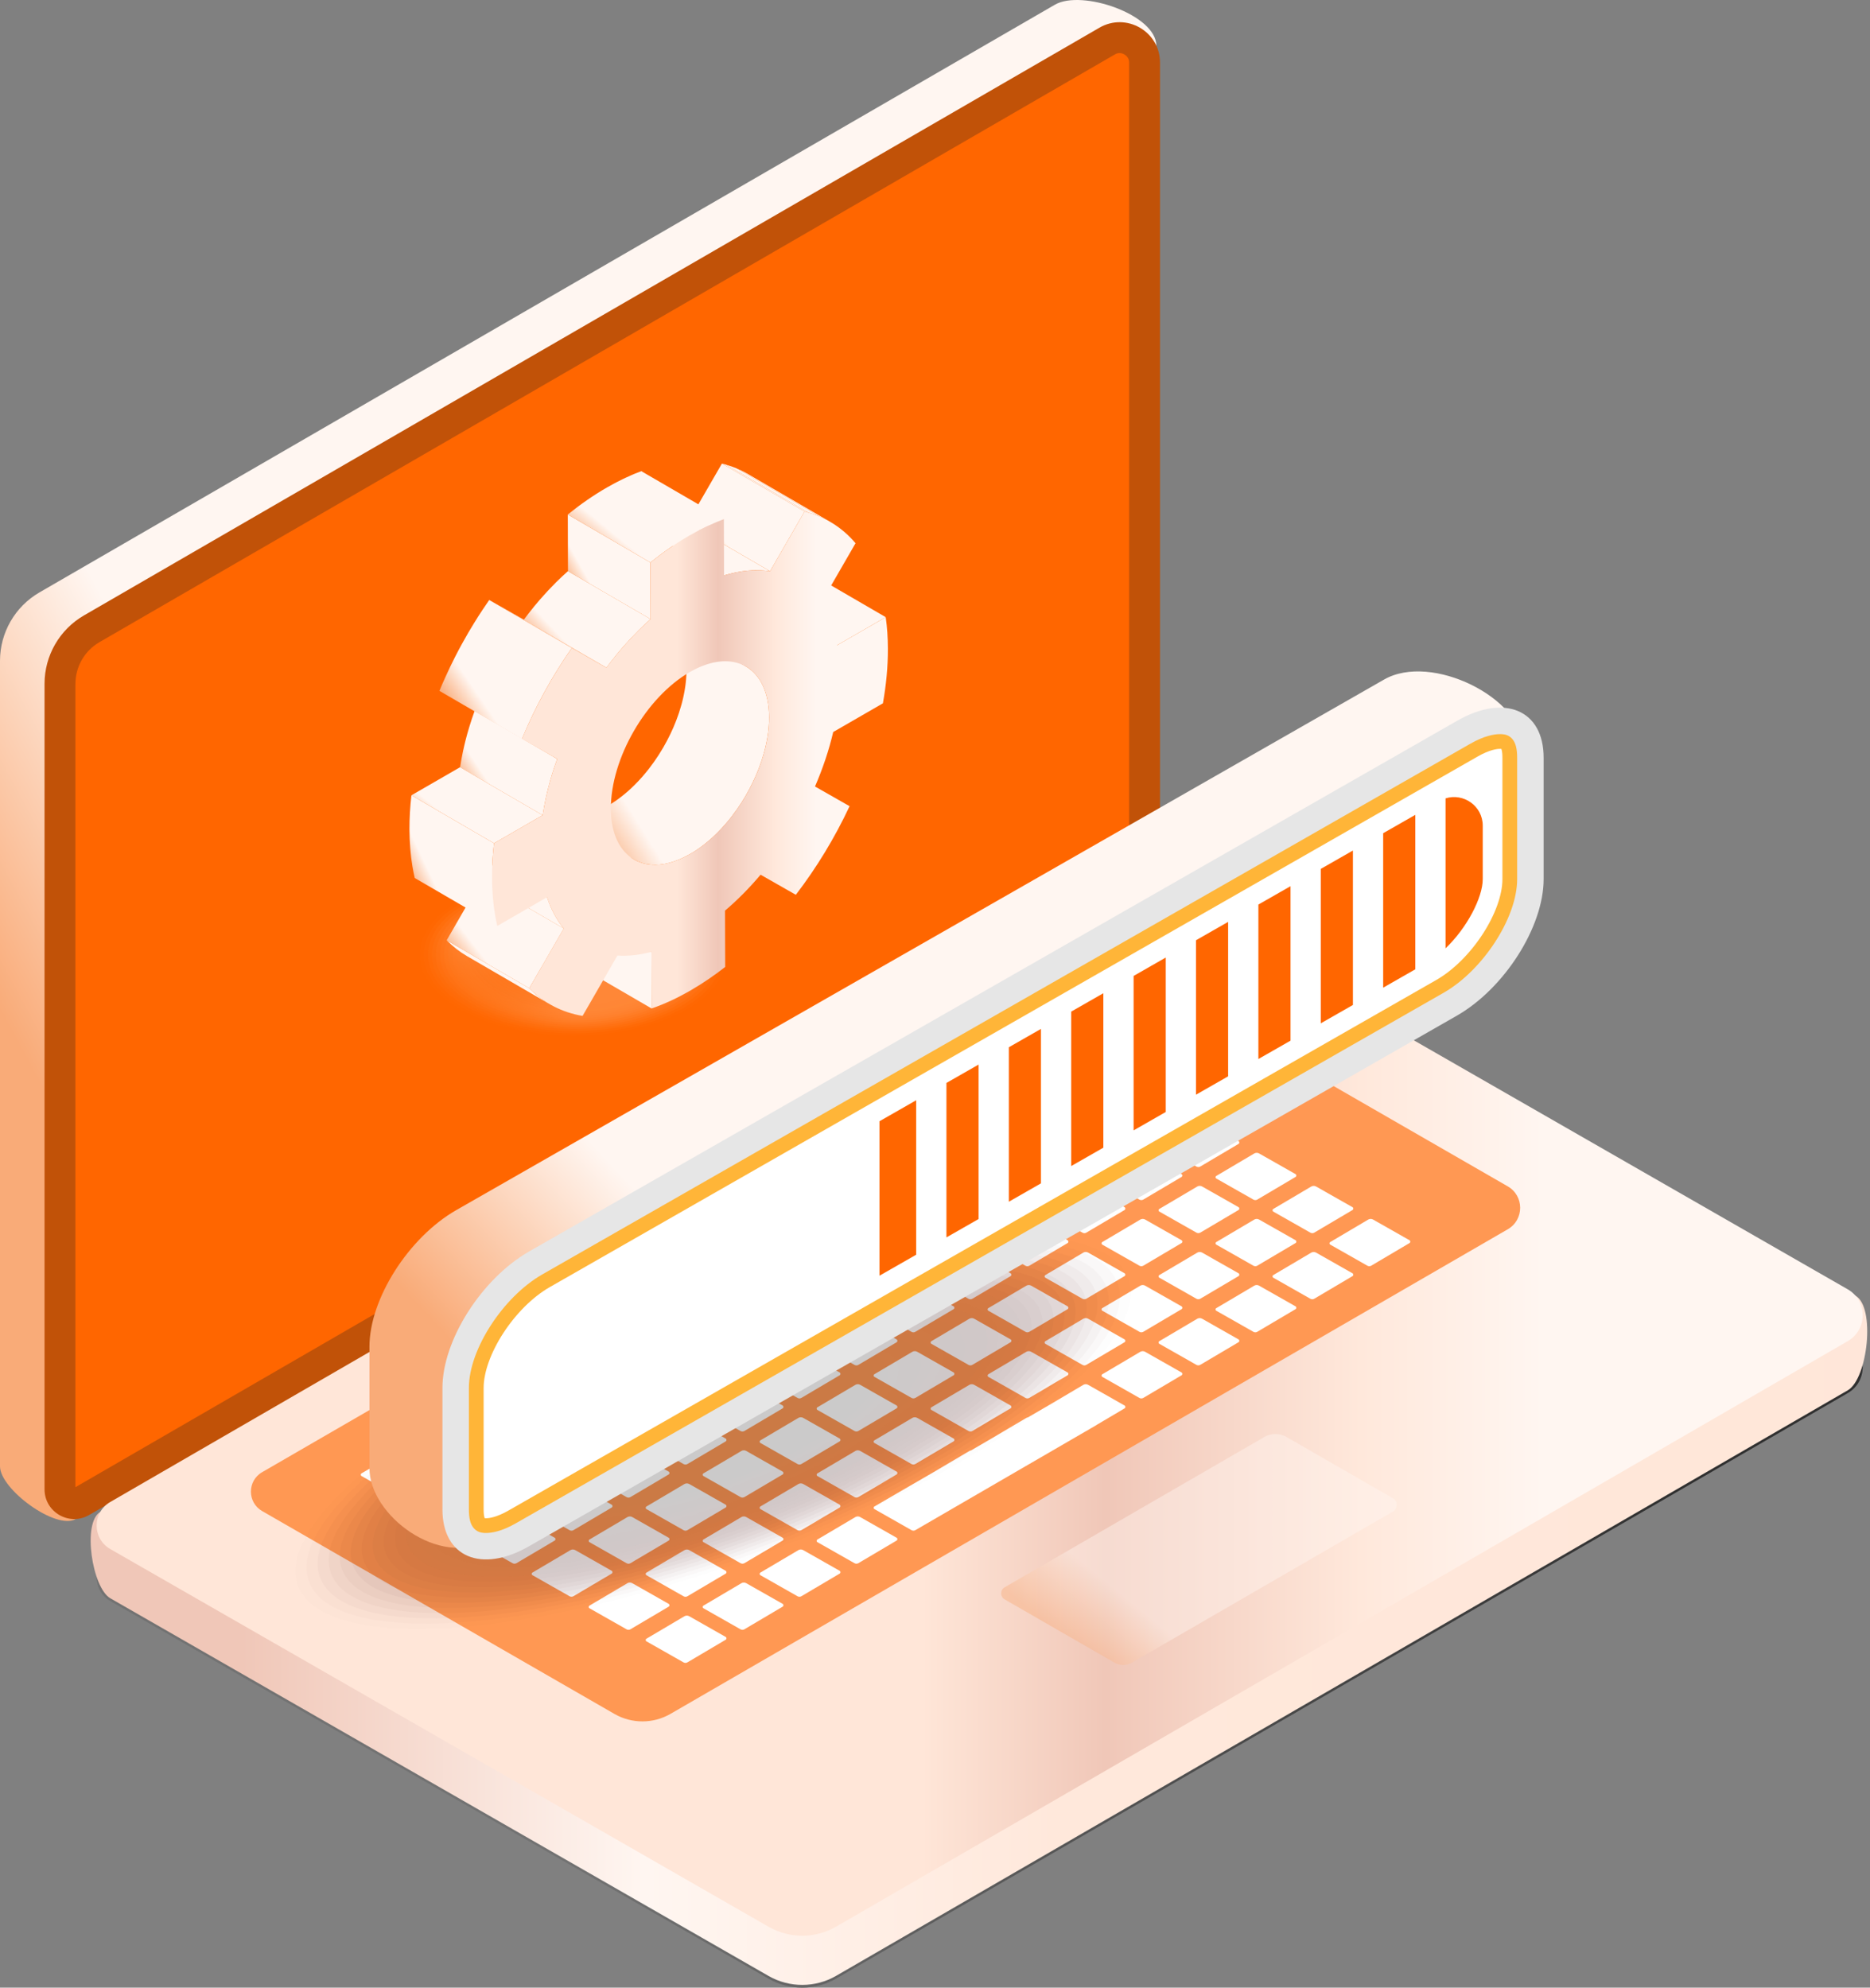 <svg width="476" height="506" viewBox="0 0 476 506" fill="none" xmlns="http://www.w3.org/2000/svg">
<rect x="0" y="0" width="476" height="506" fill="#808080" stroke="none"/>
<path d="M268.521 1.197L10.036 150.815C3.827 154.412 0 161.044 0 168.219V373.287C0 379.105 14.258 389.61 19.295 386.694L277.701 225.647C281.56 223.412 283.938 219.291 283.938 214.829L294.342 11.643C294.342 3.732 275.365 -2.767 268.517 1.197H268.521Z" fill="url(#paint0_linear_47_44)"/>
<path d="M212.85 503.684L470.342 354.637C475.429 351.693 475.401 344.339 470.296 341.427L306.011 247.14C299.305 243.322 291.072 243.35 284.389 247.218L28.047 395.599C23.429 398.271 23.457 404.945 28.088 407.58L195.667 503.739C200.997 506.775 207.542 506.752 212.85 503.679V503.684Z" fill="url(#paint1_linear_47_44)"/>
<path d="M212.85 502.976L470.342 353.928C475.429 350.985 477.429 332.766 472.319 329.86L306.011 246.436C299.305 242.619 291.072 242.646 284.389 246.514L25.517 384.896C20.9 387.568 23.452 404.236 28.088 406.876L195.667 503.036C200.997 506.071 207.542 506.048 212.85 502.976Z" fill="url(#paint2_linear_47_44)"/>
<path d="M279.859 7.048L21.373 156.666C15.164 160.262 11.338 166.895 11.338 174.07V379.137C11.338 384.956 17.643 388.594 22.68 385.678L289.039 231.497C292.898 229.262 295.276 225.141 295.276 220.68V15.938C295.276 8.027 286.707 3.083 279.859 7.048Z" fill="#C15208"/>
<path d="M19.203 174.07C19.203 169.714 21.544 165.653 25.315 163.473L283.796 13.85C284.191 13.62 284.582 13.51 284.987 13.51C285.966 13.51 287.411 14.283 287.411 15.934V220.675C287.411 222.322 286.523 223.863 285.097 224.686L19.198 378.595V174.07H19.203Z" fill="#FF6600"/>
<path d="M212.85 490.456L470.342 341.409C475.429 338.465 475.401 331.111 470.296 328.199L306.011 233.912C299.305 230.095 291.072 230.122 284.389 233.99L28.047 382.371C23.429 385.043 23.457 391.717 28.088 394.352L195.667 490.511C200.997 493.547 207.542 493.524 212.85 490.452V490.456Z" fill="url(#paint3_linear_47_44)"/>
<path d="M170.678 436.294L383.804 312.929C388.017 310.492 387.994 304.407 383.768 301.997L296.793 251.896C291.242 248.736 284.43 248.759 278.897 251.96L66.723 374.773C62.901 376.985 62.924 382.509 66.76 384.689L156.457 436.345C160.868 438.856 166.286 438.837 170.678 436.294Z" fill="#FF9853"/>
<path opacity="0.43" d="M288.133 423.25L354.543 384.809C355.854 384.05 355.849 382.15 354.529 381.4L327.425 365.785C325.696 364.801 323.571 364.806 321.851 365.804L255.735 404.075C254.544 404.765 254.548 406.485 255.744 407.166L283.694 423.264C285.07 424.046 286.758 424.041 288.128 423.25H288.133Z" fill="url(#paint4_linear_47_44)"/>
<path d="M112.174 374.621L102.911 369.364C102.534 369.152 102.069 369.152 101.692 369.364L92.02 375.081C91.758 375.228 91.762 375.601 92.02 375.748L101.467 381.111C101.766 381.281 102.138 381.281 102.437 381.111L112.174 375.352C112.459 375.187 112.459 374.777 112.174 374.616V374.621Z" fill="white"/>
<path d="M106.526 367.345L115.973 372.707C116.272 372.878 116.645 372.878 116.944 372.707L126.681 366.949C126.966 366.783 126.966 366.374 126.681 366.213L117.418 360.956C117.04 360.744 116.576 360.744 116.199 360.956L106.526 366.673C106.264 366.82 106.269 367.193 106.526 367.34V367.345Z" fill="white"/>
<path d="M121.033 358.928L130.48 364.291C130.779 364.461 131.151 364.461 131.45 364.291L141.187 358.532C141.472 358.367 141.472 357.957 141.187 357.796L131.924 352.539C131.547 352.328 131.082 352.328 130.705 352.539L121.033 358.256C120.77 358.403 120.775 358.776 121.033 358.923V358.928Z" fill="white"/>
<path d="M135.539 350.511L144.986 355.874C145.285 356.044 145.658 356.044 145.957 355.874L155.694 350.116C155.979 349.95 155.979 349.541 155.694 349.38L146.43 344.123C146.053 343.911 145.589 343.911 145.212 344.123L135.539 349.84C135.277 349.987 135.282 350.359 135.539 350.506V350.511Z" fill="white"/>
<path d="M150.046 342.099L159.493 347.462C159.792 347.632 160.164 347.632 160.463 347.462L170.2 341.703C170.485 341.538 170.485 341.128 170.2 340.967L160.937 335.71C160.56 335.499 160.095 335.499 159.718 335.71L150.046 341.427C149.784 341.574 149.788 341.947 150.046 342.094V342.099Z" fill="white"/>
<path d="M164.552 333.682L173.999 339.045C174.298 339.215 174.671 339.215 174.97 339.045L184.707 333.286C184.992 333.121 184.992 332.712 184.707 332.551L175.443 327.293C175.066 327.082 174.602 327.082 174.225 327.293L164.552 333.01C164.29 333.158 164.294 333.53 164.552 333.677V333.682Z" fill="white"/>
<path d="M179.054 325.265L188.501 330.628C188.8 330.798 189.173 330.798 189.472 330.628L199.208 324.869C199.494 324.704 199.494 324.295 199.208 324.134L189.945 318.876C189.568 318.665 189.104 318.665 188.727 318.876L179.054 324.598C178.792 324.745 178.796 325.118 179.054 325.265Z" fill="white"/>
<path d="M193.56 316.853L203.007 322.216C203.306 322.386 203.679 322.386 203.978 322.216L213.715 316.457C214 316.291 214 315.882 213.715 315.721L204.452 310.464C204.075 310.253 203.61 310.253 203.233 310.464L193.56 316.186C193.298 316.333 193.303 316.705 193.56 316.853Z" fill="white"/>
<path d="M208.067 308.436L217.514 313.799C217.813 313.969 218.185 313.969 218.484 313.799L228.221 308.04C228.506 307.875 228.506 307.465 228.221 307.304L218.958 302.047C218.581 301.836 218.116 301.836 217.739 302.047L208.067 307.769C207.805 307.916 207.809 308.289 208.067 308.436Z" fill="white"/>
<path d="M222.573 300.019L232.02 305.382C232.319 305.552 232.692 305.552 232.991 305.382L242.728 299.623C243.013 299.458 243.013 299.048 242.728 298.887L233.465 293.63C233.088 293.419 232.623 293.419 232.246 293.63L222.573 299.352C222.311 299.499 222.316 299.872 222.573 300.019Z" fill="white"/>
<path d="M237.08 291.607L246.527 296.97C246.826 297.14 247.198 297.14 247.497 296.97L257.234 291.211C257.519 291.046 257.519 290.636 257.234 290.475L247.971 285.218C247.594 285.007 247.129 285.007 246.752 285.218L237.08 290.935C236.817 291.082 236.822 291.455 237.08 291.602V291.607Z" fill="white"/>
<path d="M251.582 283.19L261.029 288.553C261.328 288.723 261.7 288.723 261.999 288.553L271.736 282.794C272.021 282.629 272.021 282.219 271.736 282.058L262.473 276.801C262.096 276.59 261.631 276.59 261.254 276.801L251.582 282.523C251.319 282.67 251.324 283.043 251.582 283.19Z" fill="white"/>
<path d="M266.088 274.778L275.535 280.14C275.834 280.311 276.207 280.311 276.506 280.14L286.242 274.382C286.528 274.216 286.528 273.807 286.242 273.646L276.979 268.389C276.602 268.177 276.138 268.177 275.76 268.389L266.088 274.111C265.826 274.258 265.83 274.63 266.088 274.778Z" fill="white"/>
<path d="M126.681 383.038L117.418 377.781C117.04 377.569 116.576 377.569 116.199 377.781L106.526 383.498C106.264 383.645 106.269 384.018 106.526 384.165L115.973 389.528C116.272 389.698 116.645 389.698 116.944 389.528L126.681 383.769C126.966 383.604 126.966 383.194 126.681 383.033V383.038Z" fill="white"/>
<path d="M130.701 369.368L121.028 375.085C120.766 375.233 120.771 375.605 121.028 375.752L130.475 381.115C130.774 381.285 131.147 381.285 131.446 381.115L141.183 375.357C141.468 375.191 141.468 374.782 141.183 374.621L131.919 369.364C131.542 369.152 131.078 369.152 130.701 369.364V369.368Z" fill="white"/>
<path d="M145.207 360.956L135.534 366.673C135.272 366.82 135.277 367.193 135.534 367.34L144.982 372.703C145.281 372.873 145.653 372.873 145.952 372.703L155.689 366.945C155.974 366.779 155.974 366.37 155.689 366.209L146.426 360.952C146.049 360.74 145.584 360.74 145.207 360.952V360.956Z" fill="white"/>
<path d="M159.714 352.539L150.041 358.261C149.779 358.408 149.784 358.781 150.041 358.928L159.488 364.291C159.787 364.461 160.16 364.461 160.459 364.291L170.196 358.532C170.481 358.367 170.481 357.957 170.196 357.796L160.932 352.539C160.555 352.328 160.091 352.328 159.714 352.539Z" fill="white"/>
<path d="M174.22 344.123L164.547 349.84C164.285 349.987 164.29 350.359 164.547 350.506L173.995 355.869C174.293 356.039 174.666 356.039 174.965 355.869L184.702 350.111C184.987 349.945 184.987 349.536 184.702 349.375L175.439 344.118C175.062 343.906 174.597 343.906 174.22 344.118V344.123Z" fill="white"/>
<path d="M188.727 335.71L179.054 341.427C178.792 341.574 178.796 341.947 179.054 342.094L188.501 347.457C188.8 347.627 189.173 347.627 189.472 347.457L199.208 341.699C199.494 341.533 199.494 341.124 199.208 340.963L189.945 335.706C189.568 335.494 189.104 335.494 188.727 335.706V335.71Z" fill="white"/>
<path d="M203.233 327.293L193.56 333.01C193.298 333.158 193.303 333.53 193.56 333.677L203.007 339.04C203.306 339.21 203.679 339.21 203.978 339.04L213.715 333.282C214 333.116 214 332.707 213.715 332.546L204.452 327.289C204.075 327.077 203.61 327.077 203.233 327.289V327.293Z" fill="white"/>
<path d="M217.735 318.881L208.062 324.598C207.8 324.745 207.805 325.118 208.062 325.265L217.509 330.628C217.808 330.798 218.181 330.798 218.48 330.628L228.217 324.869C228.502 324.704 228.502 324.295 228.217 324.134L218.954 318.876C218.576 318.665 218.112 318.665 217.735 318.876V318.881Z" fill="white"/>
<path d="M232.241 310.464L222.569 316.186C222.306 316.333 222.311 316.705 222.569 316.853L232.016 322.216C232.315 322.386 232.687 322.386 232.986 322.216L242.723 316.457C243.008 316.291 243.008 315.882 242.723 315.721L233.46 310.464C233.083 310.253 232.618 310.253 232.241 310.464Z" fill="white"/>
<path d="M246.748 302.047L237.075 307.769C236.813 307.916 236.817 308.289 237.075 308.436L246.522 313.799C246.821 313.969 247.194 313.969 247.493 313.799L257.229 308.04C257.515 307.875 257.515 307.465 257.229 307.304L247.966 302.047C247.589 301.836 247.125 301.836 246.748 302.047Z" fill="white"/>
<path d="M261.254 293.635L251.582 299.357C251.319 299.504 251.324 299.876 251.582 300.024L261.029 305.386C261.328 305.557 261.7 305.557 261.999 305.386L271.736 299.628C272.021 299.462 272.021 299.053 271.736 298.892L262.473 293.635C262.096 293.423 261.631 293.423 261.254 293.635Z" fill="white"/>
<path d="M286.242 290.471L276.979 285.214C276.602 285.002 276.138 285.002 275.76 285.214L266.088 290.935C265.826 291.082 265.83 291.455 266.088 291.602L275.535 296.965C275.834 297.135 276.207 297.135 276.506 296.965L286.242 291.207C286.528 291.041 286.528 290.632 286.242 290.471Z" fill="white"/>
<path d="M280.594 283.19L290.041 288.553C290.34 288.723 290.713 288.723 291.012 288.553L300.749 282.794C301.034 282.629 301.034 282.219 300.749 282.058L291.486 276.801C291.108 276.59 290.644 276.59 290.267 276.801L280.594 282.523C280.332 282.67 280.337 283.043 280.594 283.19Z" fill="white"/>
<path d="M141.183 391.455L131.919 386.197C131.542 385.986 131.078 385.986 130.701 386.197L121.028 391.915C120.766 392.062 120.771 392.434 121.028 392.581L130.475 397.944C130.774 398.115 131.147 398.115 131.446 397.944L141.183 392.186C141.468 392.02 141.468 391.611 141.183 391.45V391.455Z" fill="white"/>
<path d="M135.539 384.174L144.986 389.537C145.285 389.707 145.658 389.707 145.957 389.537L155.694 383.778C155.979 383.613 155.979 383.203 155.694 383.042L146.43 377.785C146.053 377.574 145.589 377.574 145.212 377.785L135.539 383.507C135.277 383.654 135.282 384.027 135.539 384.174Z" fill="white"/>
<path d="M159.714 369.368L150.041 375.085C149.779 375.233 149.784 375.605 150.041 375.752L159.488 381.115C159.787 381.285 160.16 381.285 160.459 381.115L170.196 375.357C170.481 375.191 170.481 374.782 170.196 374.621L160.932 369.364C160.555 369.152 160.091 369.152 159.714 369.364V369.368Z" fill="white"/>
<path d="M174.22 360.956L164.547 366.673C164.285 366.82 164.29 367.193 164.547 367.34L173.995 372.703C174.293 372.873 174.666 372.873 174.965 372.703L184.702 366.945C184.987 366.779 184.987 366.37 184.702 366.209L175.439 360.952C175.062 360.74 174.597 360.74 174.22 360.952V360.956Z" fill="white"/>
<path d="M188.727 352.539L179.054 358.261C178.792 358.408 178.796 358.781 179.054 358.928L188.501 364.291C188.8 364.461 189.173 364.461 189.472 364.291L199.208 358.532C199.494 358.367 199.494 357.957 199.208 357.796L189.945 352.539C189.568 352.328 189.104 352.328 188.727 352.539Z" fill="white"/>
<path d="M203.233 344.123L193.56 349.84C193.298 349.987 193.303 350.359 193.56 350.506L203.007 355.869C203.306 356.039 203.679 356.039 203.978 355.869L213.715 350.111C214 349.945 214 349.536 213.715 349.375L204.452 344.118C204.075 343.906 203.61 343.906 203.233 344.118V344.123Z" fill="white"/>
<path d="M217.735 335.71L208.062 341.432C207.8 341.579 207.805 341.952 208.062 342.099L217.509 347.462C217.808 347.632 218.181 347.632 218.48 347.462L228.217 341.703C228.502 341.538 228.502 341.128 228.217 340.967L218.954 335.71C218.576 335.499 218.112 335.499 217.735 335.71Z" fill="white"/>
<path d="M232.241 327.293L222.569 333.01C222.306 333.158 222.311 333.53 222.569 333.677L232.016 339.04C232.315 339.21 232.687 339.21 232.986 339.04L242.723 333.282C243.008 333.116 243.008 332.707 242.723 332.546L233.46 327.289C233.083 327.077 232.618 327.077 232.241 327.289V327.293Z" fill="white"/>
<path d="M246.748 318.881L237.075 324.598C236.813 324.745 236.817 325.118 237.075 325.265L246.522 330.628C246.821 330.798 247.194 330.798 247.493 330.628L257.229 324.869C257.515 324.704 257.515 324.295 257.229 324.134L247.966 318.876C247.589 318.665 247.125 318.665 246.748 318.876V318.881Z" fill="white"/>
<path d="M261.254 310.464L251.582 316.186C251.319 316.333 251.324 316.705 251.582 316.853L261.029 322.216C261.328 322.386 261.7 322.386 261.999 322.216L271.736 316.457C272.021 316.291 272.021 315.882 271.736 315.721L262.473 310.464C262.096 310.253 261.631 310.253 261.254 310.464Z" fill="white"/>
<path d="M275.535 313.799C275.834 313.969 276.207 313.969 276.506 313.799L286.242 308.04C286.528 307.875 286.528 307.465 286.242 307.304L276.979 302.047C276.602 301.836 276.138 301.836 275.76 302.047L266.088 307.764C265.826 307.912 265.83 308.284 266.088 308.431L275.535 313.794V313.799Z" fill="white"/>
<path d="M300.744 298.887L291.481 293.63C291.104 293.419 290.64 293.419 290.262 293.63L280.59 299.352C280.328 299.499 280.332 299.872 280.59 300.019L290.037 305.382C290.336 305.552 290.709 305.552 291.008 305.382L300.744 299.623C301.03 299.458 301.03 299.048 300.744 298.887Z" fill="white"/>
<path d="M295.101 291.607L304.548 296.97C304.847 297.14 305.22 297.14 305.518 296.97L315.255 291.211C315.541 291.046 315.541 290.636 315.255 290.475L305.992 285.218C305.615 285.007 305.151 285.007 304.773 285.218L295.101 290.94C294.839 291.087 294.843 291.46 295.101 291.607Z" fill="white"/>
<path d="M155.689 399.867L146.426 394.61C146.049 394.398 145.584 394.398 145.207 394.61L135.534 400.327C135.272 400.474 135.277 400.847 135.534 400.994L144.982 406.357C145.281 406.527 145.653 406.527 145.952 406.357L155.689 400.598C155.974 400.433 155.974 400.023 155.689 399.862V399.867Z" fill="white"/>
<path d="M150.046 392.586L159.493 397.949C159.792 398.119 160.164 398.119 160.463 397.949L170.2 392.191C170.485 392.025 170.485 391.616 170.2 391.455L160.937 386.197C160.56 385.986 160.095 385.986 159.718 386.197L150.046 391.915C149.784 392.062 149.788 392.434 150.046 392.581V392.586Z" fill="white"/>
<path d="M164.552 384.174L173.999 389.537C174.298 389.707 174.671 389.707 174.97 389.537L184.707 383.778C184.992 383.613 184.992 383.203 184.707 383.042L175.443 377.785C175.066 377.574 174.602 377.574 174.225 377.785L164.552 383.507C164.29 383.654 164.294 384.027 164.552 384.174Z" fill="white"/>
<path d="M189.472 381.115L199.208 375.357C199.494 375.191 199.494 374.782 199.208 374.621L189.945 369.364C189.568 369.152 189.104 369.152 188.727 369.364L179.054 375.081C178.792 375.228 178.796 375.601 179.054 375.748L188.501 381.111C188.8 381.281 189.173 381.281 189.472 381.111V381.115Z" fill="white"/>
<path d="M203.978 372.698L213.715 366.94C214 366.774 214 366.365 213.715 366.204L204.452 360.947C204.075 360.735 203.61 360.735 203.233 360.947L193.56 366.669C193.298 366.816 193.303 367.188 193.56 367.336L203.007 372.698C203.306 372.869 203.679 372.869 203.978 372.698Z" fill="white"/>
<path d="M218.484 364.286L228.221 358.528C228.506 358.362 228.506 357.953 228.221 357.792L218.958 352.535C218.581 352.323 218.116 352.323 217.739 352.535L208.067 358.256C207.805 358.403 207.809 358.776 208.067 358.923L217.514 364.286C217.813 364.456 218.185 364.456 218.484 364.286Z" fill="white"/>
<path d="M232.991 355.869L242.728 350.111C243.013 349.945 243.013 349.536 242.728 349.375L233.465 344.118C233.088 343.906 232.623 343.906 232.246 344.118L222.573 349.835C222.311 349.982 222.316 350.355 222.573 350.502L232.02 355.865C232.319 356.035 232.692 356.035 232.991 355.865V355.869Z" fill="white"/>
<path d="M247.497 347.457L257.234 341.699C257.519 341.533 257.519 341.124 257.234 340.963L247.971 335.706C247.594 335.494 247.129 335.494 246.752 335.706L237.08 341.427C236.817 341.574 236.822 341.947 237.08 342.094L246.527 347.457C246.826 347.627 247.198 347.627 247.497 347.457Z" fill="white"/>
<path d="M261.999 339.04L271.736 333.282C272.021 333.116 272.021 332.707 271.736 332.546L262.473 327.289C262.096 327.077 261.631 327.077 261.254 327.289L251.582 333.006C251.319 333.153 251.324 333.526 251.582 333.673L261.029 339.036C261.328 339.206 261.7 339.206 261.999 339.036V339.04Z" fill="white"/>
<path d="M276.506 330.623L286.242 324.865C286.528 324.699 286.528 324.29 286.242 324.129L276.979 318.872C276.602 318.66 276.138 318.66 275.76 318.872L266.088 324.593C265.826 324.741 265.83 325.113 266.088 325.26L275.535 330.623C275.834 330.793 276.207 330.793 276.506 330.623Z" fill="white"/>
<path d="M291.012 322.211L300.749 316.452C301.034 316.287 301.034 315.878 300.749 315.717L291.486 310.459C291.108 310.248 290.644 310.248 290.267 310.459L280.594 316.181C280.332 316.328 280.337 316.701 280.594 316.848L290.041 322.211C290.34 322.381 290.713 322.381 291.012 322.211Z" fill="white"/>
<path d="M305.518 313.794L315.255 308.036C315.541 307.87 315.541 307.461 315.255 307.3L305.992 302.043C305.615 301.831 305.151 301.831 304.773 302.043L295.101 307.76C294.839 307.907 294.843 308.279 295.101 308.427L304.548 313.79C304.847 313.96 305.22 313.96 305.518 313.79V313.794Z" fill="white"/>
<path d="M309.607 300.019L319.054 305.382C319.353 305.552 319.726 305.552 320.025 305.382L329.762 299.623C330.047 299.458 330.047 299.048 329.762 298.887L320.499 293.63C320.121 293.419 319.657 293.419 319.28 293.63L309.607 299.352C309.345 299.499 309.35 299.872 309.607 300.019Z" fill="white"/>
<path d="M170.196 408.284L160.932 403.027C160.555 402.815 160.091 402.815 159.714 403.027L150.041 408.744C149.779 408.891 149.784 409.263 150.041 409.411L159.488 414.773C159.787 414.944 160.16 414.944 160.459 414.773L170.196 409.015C170.481 408.849 170.481 408.44 170.196 408.279V408.284Z" fill="white"/>
<path d="M164.552 401.003L173.999 406.366C174.298 406.536 174.671 406.536 174.97 406.366L184.707 400.607C184.992 400.442 184.992 400.033 184.707 399.872L175.443 394.614C175.066 394.403 174.602 394.403 174.225 394.614L164.552 400.332C164.29 400.479 164.294 400.851 164.552 400.998V401.003Z" fill="white"/>
<path d="M189.472 397.944L199.208 392.186C199.494 392.02 199.494 391.611 199.208 391.45L189.945 386.193C189.568 385.981 189.104 385.981 188.727 386.193L179.054 391.91C178.792 392.057 178.796 392.43 179.054 392.577L188.501 397.94C188.8 398.11 189.173 398.11 189.472 397.94V397.944Z" fill="white"/>
<path d="M203.978 389.532L213.715 383.774C214 383.608 214 383.199 213.715 383.038L204.452 377.781C204.075 377.569 203.61 377.569 203.233 377.781L193.56 383.498C193.298 383.645 193.303 384.018 193.56 384.165L203.007 389.528C203.306 389.698 203.679 389.698 203.978 389.528V389.532Z" fill="white"/>
<path d="M218.484 381.115L228.221 375.357C228.506 375.191 228.506 374.782 228.221 374.621L218.958 369.364C218.581 369.152 218.116 369.152 217.739 369.364L208.067 375.081C207.805 375.228 207.809 375.601 208.067 375.748L217.514 381.111C217.813 381.281 218.185 381.281 218.484 381.111V381.115Z" fill="white"/>
<path d="M232.991 372.698L242.728 366.94C243.013 366.774 243.013 366.365 242.728 366.204L233.465 360.947C233.088 360.735 232.623 360.735 232.246 360.947L222.573 366.669C222.311 366.816 222.316 367.188 222.573 367.336L232.02 372.698C232.319 372.869 232.692 372.869 232.991 372.698Z" fill="white"/>
<path d="M247.497 364.286L257.234 358.528C257.519 358.362 257.519 357.953 257.234 357.792L247.971 352.535C247.594 352.323 247.129 352.323 246.752 352.535L237.08 358.256C236.817 358.403 236.822 358.776 237.08 358.923L246.527 364.286C246.826 364.456 247.198 364.456 247.497 364.286Z" fill="white"/>
<path d="M261.999 355.869L271.736 350.111C272.021 349.945 272.021 349.536 271.736 349.375L262.473 344.118C262.096 343.906 261.631 343.906 261.254 344.118L251.582 349.84C251.319 349.987 251.324 350.359 251.582 350.506L261.029 355.869C261.328 356.039 261.7 356.039 261.999 355.869Z" fill="white"/>
<path d="M276.506 347.457L286.242 341.699C286.528 341.533 286.528 341.124 286.242 340.963L276.979 335.706C276.602 335.494 276.138 335.494 275.76 335.706L266.088 341.427C265.826 341.574 265.83 341.947 266.088 342.094L275.535 347.457C275.834 347.627 276.207 347.627 276.506 347.457Z" fill="white"/>
<path d="M291.012 339.04L300.749 333.282C301.034 333.116 301.034 332.707 300.749 332.546L291.486 327.289C291.108 327.077 290.644 327.077 290.267 327.289L280.594 333.006C280.332 333.153 280.337 333.526 280.594 333.673L290.041 339.036C290.34 339.206 290.713 339.206 291.012 339.036V339.04Z" fill="white"/>
<path d="M305.518 330.623L315.255 324.865C315.541 324.699 315.541 324.29 315.255 324.129L305.992 318.872C305.615 318.66 305.151 318.66 304.773 318.872L295.101 324.593C294.839 324.741 294.843 325.113 295.101 325.26L304.548 330.623C304.847 330.793 305.22 330.793 305.518 330.623Z" fill="white"/>
<path d="M320.025 322.211L329.762 316.452C330.047 316.287 330.047 315.878 329.762 315.717L320.499 310.459C320.121 310.248 319.657 310.248 319.28 310.459L309.607 316.181C309.345 316.328 309.35 316.701 309.607 316.848L319.054 322.211C319.353 322.381 319.726 322.381 320.025 322.211Z" fill="white"/>
<path d="M324.109 308.436L333.556 313.799C333.855 313.969 334.228 313.969 334.527 313.799L344.264 308.04C344.549 307.875 344.549 307.465 344.264 307.304L335.001 302.047C334.623 301.836 334.159 301.836 333.782 302.047L324.109 307.764C323.847 307.912 323.852 308.284 324.109 308.431V308.436Z" fill="white"/>
<path d="M184.702 416.701L175.439 411.444C175.062 411.232 174.597 411.232 174.22 411.444L164.547 417.165C164.285 417.312 164.29 417.685 164.547 417.832L173.995 423.195C174.293 423.365 174.666 423.365 174.965 423.195L184.702 417.437C184.987 417.271 184.987 416.862 184.702 416.701Z" fill="white"/>
<path d="M199.208 408.284L189.945 403.027C189.568 402.815 189.104 402.815 188.727 403.027L179.054 408.744C178.792 408.891 178.796 409.263 179.054 409.411L188.501 414.773C188.8 414.944 189.173 414.944 189.472 414.773L199.208 409.015C199.494 408.849 199.494 408.44 199.208 408.279V408.284Z" fill="white"/>
<path d="M213.715 399.867L204.452 394.61C204.075 394.398 203.61 394.398 203.233 394.61L193.56 400.331C193.298 400.479 193.303 400.851 193.56 400.998L203.007 406.361C203.306 406.531 203.679 406.531 203.978 406.361L213.715 400.603C214 400.437 214 400.028 213.715 399.867Z" fill="white"/>
<path d="M228.217 391.455L218.954 386.197C218.576 385.986 218.112 385.986 217.735 386.197L208.062 391.915C207.8 392.062 207.805 392.434 208.062 392.581L217.509 397.944C217.808 398.115 218.181 398.115 218.48 397.944L228.217 392.186C228.502 392.02 228.502 391.611 228.217 391.45V391.455Z" fill="white"/>
<path d="M286.243 357.792L276.979 352.535C276.602 352.323 276.138 352.323 275.761 352.535L267.155 357.626L261.659 360.818C261.521 360.841 261.383 360.883 261.259 360.952L252.299 366.25L247.166 369.23C247.024 369.253 246.886 369.295 246.757 369.368L237.443 374.874L222.578 383.502C222.316 383.649 222.32 384.022 222.578 384.169L232.025 389.532C232.324 389.702 232.697 389.702 232.996 389.532L247.479 381.124C247.479 381.124 247.493 381.12 247.502 381.115L247.847 380.913L261.962 372.721C261.962 372.721 261.99 372.712 262.008 372.703L262.698 372.298L276.45 364.318C276.45 364.318 276.496 364.304 276.515 364.291L277.54 363.684L279.086 362.787C279.086 362.787 279.109 362.759 279.127 362.745L286.252 358.532C286.537 358.367 286.537 357.957 286.252 357.796L286.243 357.792Z" fill="white"/>
<path d="M300.744 349.38L291.481 344.123C291.104 343.911 290.64 343.911 290.262 344.123L280.59 349.844C280.328 349.991 280.332 350.364 280.59 350.511L290.037 355.874C290.336 356.044 290.709 356.044 291.008 355.874L300.744 350.116C301.03 349.95 301.03 349.541 300.744 349.38Z" fill="white"/>
<path d="M315.251 340.963L305.988 335.706C305.61 335.494 305.146 335.494 304.769 335.706L295.096 341.423C294.834 341.57 294.839 341.942 295.096 342.089L304.543 347.452C304.842 347.623 305.215 347.623 305.514 347.452L315.251 341.694C315.536 341.528 315.536 341.119 315.251 340.958V340.963Z" fill="white"/>
<path d="M329.757 332.546L320.494 327.289C320.117 327.077 319.652 327.077 319.275 327.289L309.603 333.01C309.341 333.158 309.345 333.53 309.603 333.677L319.05 339.04C319.349 339.21 319.721 339.21 320.02 339.04L329.757 333.282C330.042 333.116 330.042 332.707 329.757 332.546Z" fill="white"/>
<path d="M344.264 324.134L335.001 318.876C334.623 318.665 334.159 318.665 333.782 318.876L324.109 324.598C323.847 324.745 323.852 325.118 324.109 325.265L333.556 330.628C333.855 330.798 334.228 330.798 334.527 330.628L344.264 324.869C344.549 324.704 344.549 324.295 344.264 324.134Z" fill="white"/>
<path d="M358.77 315.717L349.507 310.459C349.13 310.248 348.665 310.248 348.288 310.459L338.616 316.181C338.353 316.328 338.358 316.701 338.616 316.848L348.063 322.211C348.362 322.381 348.734 322.381 349.033 322.211L358.77 316.452C359.055 316.287 359.055 315.878 358.77 315.717Z" fill="white"/>
<g opacity="0.23">
<path opacity="0.04" d="M145.851 263.567C124.292 263.53 106.832 254.338 106.852 243.037C106.871 231.735 124.364 222.604 145.922 222.642C167.481 222.68 184.941 231.872 184.921 243.173C184.902 254.474 167.409 263.605 145.851 263.567Z" fill="url(#paint5_linear_47_44)"/>
<path opacity="0.08" d="M145.852 263.025C124.862 262.988 107.863 254.04 107.882 243.038C107.901 232.037 124.932 223.148 145.921 223.185C166.911 223.221 183.91 232.17 183.891 243.171C183.872 254.172 166.841 263.061 145.852 263.025Z" fill="url(#paint6_linear_47_44)"/>
<path opacity="0.12" d="M145.853 262.486C125.432 262.451 108.893 253.744 108.912 243.04C108.931 232.336 125.5 223.687 145.92 223.723C166.341 223.759 182.879 232.465 182.861 243.169C182.842 253.873 166.273 262.522 145.853 262.486Z" fill="url(#paint7_linear_47_44)"/>
<path opacity="0.15" d="M145.853 261.944C126.005 261.909 109.929 253.446 109.947 243.042C109.965 232.637 126.07 224.231 145.919 224.266C165.768 224.3 181.844 232.763 181.826 243.167C181.808 253.572 165.702 261.978 145.853 261.944Z" fill="url(#paint8_linear_47_44)"/>
<path opacity="0.19" d="M145.854 261.401C126.574 261.367 110.959 253.148 110.977 243.044C110.995 232.939 126.638 224.775 145.918 224.808C165.198 224.842 180.813 233.061 180.795 243.166C180.778 253.27 165.134 261.435 145.854 261.401Z" fill="url(#paint9_linear_47_44)"/>
<path opacity="0.23" d="M145.855 260.863C127.147 260.83 111.995 252.853 112.012 243.046C112.029 233.238 127.209 225.314 145.917 225.347C164.626 225.379 179.778 233.356 179.761 243.164C179.744 252.971 164.564 260.896 145.855 260.863Z" fill="url(#paint10_linear_47_44)"/>
<path opacity="0.27" d="M145.856 260.32C127.717 260.288 113.026 252.555 113.042 243.047C113.059 233.54 127.777 225.858 145.916 225.889C164.056 225.921 178.747 233.654 178.73 243.162C178.714 252.67 163.996 260.352 145.856 260.32Z" fill="url(#paint11_linear_47_44)"/>
<path opacity="0.31" d="M145.857 259.782C128.287 259.751 114.057 252.26 114.073 243.049C114.089 233.839 128.345 226.397 145.916 226.427C163.486 226.458 177.716 233.95 177.7 243.16C177.684 252.371 163.428 259.813 145.857 259.782Z" fill="url(#paint12_linear_47_44)"/>
<path opacity="0.35" d="M145.858 259.239C128.86 259.21 115.092 251.962 115.107 243.051C115.123 234.14 128.916 226.94 145.915 226.97C162.913 227 176.681 234.247 176.665 243.158C176.65 252.069 162.857 259.269 145.858 259.239Z" fill="url(#paint13_linear_47_44)"/>
<path opacity="0.38" d="M145.859 258.697C129.429 258.668 116.123 251.664 116.138 243.053C116.153 234.442 129.484 227.484 145.914 227.513C162.343 227.541 175.65 234.545 175.635 243.157C175.62 251.768 162.289 258.725 145.859 258.697Z" fill="url(#paint14_linear_47_44)"/>
<path opacity="0.42" d="M145.86 258.158C130.002 258.131 117.158 251.369 117.172 243.055C117.187 234.741 130.054 228.023 145.913 228.051C161.771 228.079 174.615 234.841 174.6 243.155C174.586 251.469 161.718 258.186 145.86 258.158Z" fill="url(#paint15_linear_47_44)"/>
<path opacity="0.46" d="M145.861 257.616C130.572 257.589 118.189 251.071 118.203 243.056C118.217 235.042 130.622 228.567 145.912 228.594C161.201 228.62 173.584 235.139 173.57 243.153C173.556 251.167 161.15 257.642 145.861 257.616Z" fill="url(#paint16_linear_47_44)"/>
<path opacity="0.5" d="M145.862 257.073C131.142 257.047 119.22 250.773 119.233 243.058C119.247 235.344 131.191 229.111 145.911 229.136C160.631 229.162 172.553 235.437 172.54 243.151C172.526 250.866 160.582 257.099 145.862 257.073Z" fill="url(#paint17_linear_47_44)"/>
<path opacity="0.54" d="M145.863 256.535C131.714 256.51 120.255 250.477 120.268 243.06C120.281 235.643 131.761 229.65 145.91 229.675C160.059 229.699 171.518 235.732 171.505 243.149C171.492 250.567 160.012 256.56 145.863 256.535Z" fill="url(#paint18_linear_47_44)"/>
<path opacity="0.58" d="M145.864 255.992C132.284 255.968 121.286 250.179 121.298 243.062C121.311 235.944 132.329 230.194 145.909 230.217C159.489 230.241 170.487 236.03 170.475 243.148C170.462 250.265 159.444 256.016 145.864 255.992Z" fill="url(#paint19_linear_47_44)"/>
<path opacity="0.62" d="M145.865 255.449C132.857 255.427 122.321 249.881 122.333 243.064C122.345 236.246 132.9 230.737 145.908 230.76C158.916 230.783 169.452 236.328 169.44 243.146C169.428 249.964 158.873 255.472 145.865 255.449Z" fill="url(#paint20_linear_47_44)"/>
<path opacity="0.65" d="M145.866 254.911C133.427 254.89 123.352 249.586 123.363 243.065C123.375 236.545 133.468 231.276 145.907 231.298C158.346 231.32 168.421 236.623 168.41 243.144C168.398 249.665 158.305 254.933 145.866 254.911Z" fill="url(#paint21_linear_47_44)"/>
<path opacity="0.69" d="M145.867 254.373C133.997 254.352 124.383 249.293 124.394 243.072C124.404 236.851 134.036 231.825 145.906 231.845C157.776 231.866 167.39 236.926 167.379 243.147C167.368 249.368 157.737 254.394 145.867 254.373Z" fill="url(#paint22_linear_47_44)"/>
<path opacity="0.73" d="M145.868 253.835C134.569 253.815 125.418 248.997 125.428 243.074C125.439 237.15 134.606 232.364 145.905 232.383C157.204 232.403 166.355 237.221 166.344 243.145C166.334 249.069 157.166 253.855 145.868 253.835Z" fill="url(#paint23_linear_47_44)"/>
<path opacity="0.77" d="M145.869 253.292C135.139 253.274 126.449 248.699 126.459 243.075C126.469 237.451 135.175 232.908 145.904 232.926C156.634 232.945 165.324 237.519 165.314 243.143C165.304 248.767 156.598 253.311 145.869 253.292Z" fill="url(#paint24_linear_47_44)"/>
<path opacity="0.81" d="M145.87 252.75C135.711 252.732 127.484 248.401 127.494 243.077C127.503 237.753 135.745 233.451 145.903 233.469C156.061 233.487 164.289 237.817 164.279 243.141C164.27 248.466 156.028 252.767 145.87 252.75Z" fill="url(#paint25_linear_47_44)"/>
<path opacity="0.85" d="M145.87 252.211C136.281 252.195 128.515 248.106 128.524 243.079C128.533 238.052 136.313 233.99 145.902 234.007C155.491 234.024 163.258 238.113 163.249 243.14C163.24 248.167 155.46 252.228 145.87 252.211Z" fill="url(#paint26_linear_47_44)"/>
<path opacity="0.88" d="M145.871 251.669C136.854 251.653 129.55 247.808 129.559 243.081C129.567 238.354 136.884 234.534 145.901 234.55C154.919 234.566 162.222 238.411 162.214 243.138C162.206 247.865 154.889 251.684 145.871 251.669Z" fill="url(#paint27_linear_47_44)"/>
<path opacity="0.92" d="M145.872 251.126C137.424 251.111 130.581 247.51 130.589 243.083C130.596 238.655 137.452 235.078 145.9 235.093C154.349 235.107 161.191 238.708 161.184 243.136C161.176 247.563 154.321 251.141 145.872 251.126Z" fill="url(#paint28_linear_47_44)"/>
<path opacity="0.96" d="M145.873 250.588C137.994 250.574 131.612 247.215 131.619 243.084C131.626 238.954 138.02 235.617 145.9 235.631C153.779 235.644 160.161 239.004 160.154 243.134C160.146 247.265 153.753 250.602 145.873 250.588Z" fill="url(#paint29_linear_47_44)"/>
<path d="M132.646 243.079C132.646 246.91 138.565 250.024 145.874 250.037C153.182 250.047 159.111 246.951 159.115 243.12C159.115 239.289 153.196 236.175 145.888 236.161C138.579 236.152 132.651 239.247 132.646 243.079Z" fill="url(#paint30_linear_47_44)"/>
</g>
<path d="M213.071 164.259L192.047 152.039L204.429 144.891L225.452 157.107L213.071 164.259Z" fill="url(#paint31_linear_47_44)"/>
<path d="M165.877 256.734L144.853 244.514L144.812 230.099L165.835 242.315L165.877 256.734Z" fill="url(#paint32_linear_47_44)"/>
<path d="M195.331 187.748C195.377 187.477 195.414 187.205 195.455 186.939C195.474 186.81 195.496 186.681 195.515 186.552C195.524 186.497 195.529 186.447 195.533 186.391C195.547 186.267 195.561 186.143 195.575 186.019C195.602 185.761 195.63 185.504 195.653 185.246C195.667 185.113 195.676 184.979 195.685 184.846C195.703 184.584 195.722 184.326 195.731 184.064C195.736 183.949 195.745 183.829 195.749 183.715C195.763 183.342 195.772 182.974 195.772 182.606C195.754 176.254 193.514 171.788 189.899 169.686L168.875 157.47C172.49 159.572 174.73 164.038 174.749 170.39C174.749 170.758 174.739 171.126 174.726 171.494C174.726 171.614 174.717 171.729 174.707 171.848C174.694 172.106 174.68 172.363 174.661 172.625C174.652 172.759 174.638 172.892 174.629 173.026C174.606 173.283 174.579 173.536 174.551 173.794C174.537 173.918 174.523 174.042 174.51 174.166C174.487 174.346 174.459 174.525 174.436 174.709C174.399 174.98 174.358 175.252 174.312 175.523C174.28 175.702 174.247 175.886 174.215 176.07C174.169 176.333 174.119 176.595 174.063 176.861C174.022 177.073 173.976 177.28 173.93 177.492C173.893 177.666 173.852 177.841 173.81 178.02C173.755 178.25 173.695 178.48 173.64 178.71C173.594 178.885 173.553 179.06 173.502 179.23C173.465 179.368 173.424 179.506 173.383 179.644C173.217 180.224 173.042 180.799 172.854 181.378C172.84 181.424 172.826 181.47 172.812 181.516C172.624 182.077 172.421 182.634 172.21 183.195C172.155 183.333 172.104 183.475 172.049 183.613C171.865 184.087 171.672 184.556 171.474 185.025C171.442 185.099 171.414 185.173 171.382 185.242C171.157 185.761 170.917 186.276 170.674 186.792C170.609 186.925 170.545 187.058 170.476 187.196C170.278 187.601 170.071 188.006 169.864 188.406C169.8 188.53 169.735 188.654 169.666 188.778C169.395 189.28 169.119 189.781 168.834 190.278C168.779 190.37 168.724 190.462 168.668 190.554C168.415 190.986 168.153 191.409 167.886 191.832C167.808 191.957 167.73 192.081 167.652 192.205C167.321 192.72 166.98 193.226 166.631 193.727C166.58 193.801 166.525 193.875 166.47 193.953C166.106 194.468 165.734 194.974 165.352 195.471C165.302 195.54 165.251 195.604 165.2 195.673C164.722 196.289 164.225 196.892 163.719 197.476C163.65 197.554 163.586 197.632 163.517 197.71C163.209 198.065 162.892 198.414 162.574 198.754C162.556 198.773 162.537 198.796 162.519 198.814C162.183 199.173 161.838 199.523 161.493 199.868C161.273 200.088 161.047 200.304 160.817 200.521C160.757 200.576 160.702 200.636 160.642 200.691C160.348 200.967 160.054 201.234 159.75 201.496C159.672 201.565 159.589 201.634 159.506 201.703C159.286 201.891 159.065 202.08 158.839 202.264C158.729 202.356 158.619 202.443 158.504 202.531C158.306 202.687 158.108 202.843 157.91 202.995C157.791 203.087 157.671 203.174 157.552 203.266C157.354 203.414 157.156 203.556 156.954 203.699C156.834 203.782 156.715 203.869 156.6 203.947C156.383 204.094 156.167 204.237 155.951 204.38C155.85 204.449 155.744 204.518 155.643 204.582C155.321 204.784 154.999 204.982 154.677 205.166C154.249 205.414 153.822 205.64 153.398 205.851C153.279 205.911 153.155 205.971 153.035 206.031C152.713 206.187 152.391 206.334 152.074 206.468C151.959 206.518 151.848 206.569 151.738 206.615C151.439 206.739 151.14 206.849 150.846 206.955C150.772 206.983 150.699 207.01 150.63 207.033C150.262 207.158 149.903 207.268 149.544 207.369C149.333 207.429 149.126 207.475 148.919 207.526C148.822 207.549 148.721 207.576 148.624 207.599C148.316 207.663 148.013 207.723 147.714 207.769C147.704 207.769 147.695 207.769 147.686 207.769C147.41 207.811 147.134 207.843 146.863 207.87C146.771 207.88 146.683 207.884 146.596 207.889C146.403 207.903 146.21 207.916 146.016 207.921C145.929 207.921 145.846 207.921 145.759 207.926C145.561 207.926 145.363 207.926 145.165 207.916C145.096 207.916 145.028 207.916 144.959 207.907C144.88 207.907 144.807 207.893 144.733 207.889C144.425 207.866 144.121 207.829 143.822 207.783C143.73 207.769 143.639 207.755 143.547 207.737C143.206 207.673 142.866 207.599 142.539 207.507C142.525 207.507 142.507 207.498 142.493 207.493C142.185 207.401 141.882 207.291 141.587 207.176C141.5 207.139 141.417 207.102 141.33 207.066C141.077 206.955 140.828 206.836 140.585 206.702C140.506 206.661 140.424 206.619 140.345 206.573L161.369 218.789C161.406 218.812 161.443 218.831 161.479 218.854C161.521 218.877 161.567 218.895 161.608 218.918C161.852 219.052 162.096 219.171 162.349 219.282C162.395 219.3 162.441 219.327 162.487 219.35C162.524 219.369 162.565 219.378 162.606 219.392C162.901 219.511 163.204 219.622 163.512 219.709C163.526 219.709 163.54 219.718 163.549 219.723H163.558C163.885 219.82 164.221 219.893 164.566 219.958C164.607 219.967 164.644 219.976 164.685 219.985C164.736 219.994 164.796 219.994 164.846 220.004C165.145 220.05 165.449 220.086 165.757 220.109C165.808 220.109 165.853 220.123 165.904 220.128C165.932 220.128 165.959 220.128 165.982 220.128C166.051 220.128 166.12 220.128 166.189 220.137C166.387 220.146 166.585 220.146 166.783 220.146C166.87 220.146 166.953 220.146 167.04 220.142C167.105 220.142 167.174 220.142 167.238 220.142C167.362 220.137 167.491 220.123 167.62 220.114C167.707 220.109 167.799 220.105 167.886 220.096C168.158 220.068 168.429 220.04 168.71 219.994C168.719 219.994 168.728 219.994 168.737 219.994C169.036 219.948 169.34 219.893 169.643 219.824C169.74 219.801 169.841 219.774 169.938 219.751C170.126 219.705 170.315 219.663 170.508 219.613C170.526 219.608 170.545 219.599 170.563 219.594C170.922 219.498 171.285 219.383 171.649 219.259C171.722 219.236 171.791 219.203 171.865 219.18C172.159 219.075 172.458 218.964 172.757 218.84C172.799 218.822 172.835 218.812 172.877 218.794C172.95 218.762 173.024 218.725 173.098 218.693C173.415 218.555 173.737 218.412 174.059 218.256C174.178 218.196 174.303 218.141 174.422 218.076C174.845 217.865 175.268 217.64 175.701 217.391C176.023 217.203 176.345 217.009 176.667 216.807C176.772 216.743 176.874 216.674 176.975 216.605C177.191 216.462 177.407 216.32 177.623 216.172C177.743 216.09 177.862 216.007 177.982 215.919C178.18 215.777 178.378 215.634 178.575 215.492C178.695 215.404 178.815 215.312 178.934 215.22C179.132 215.068 179.33 214.912 179.527 214.756C179.638 214.668 179.753 214.576 179.863 214.484C180.084 214.3 180.305 214.116 180.526 213.928C180.608 213.859 180.691 213.79 180.774 213.716C181.073 213.454 181.372 213.187 181.662 212.911C181.721 212.856 181.781 212.796 181.841 212.737C182.039 212.553 182.232 212.364 182.425 212.175C182.453 212.148 182.48 212.116 182.508 212.088C182.853 211.743 183.198 211.394 183.538 211.035C183.556 211.016 183.575 210.993 183.593 210.975C183.911 210.635 184.228 210.285 184.536 209.931C184.568 209.899 184.596 209.867 184.628 209.83C184.665 209.788 184.702 209.738 184.739 209.696C185.244 209.112 185.741 208.51 186.22 207.893C186.233 207.875 186.247 207.857 186.261 207.838C186.298 207.788 186.335 207.737 186.371 207.691C186.753 207.194 187.126 206.688 187.489 206.173C187.526 206.123 187.563 206.072 187.599 206.022C187.618 205.999 187.632 205.971 187.65 205.948C187.999 205.447 188.34 204.941 188.671 204.426C188.703 204.375 188.74 204.329 188.768 204.278C188.814 204.205 188.86 204.127 188.906 204.053C189.172 203.63 189.435 203.202 189.687 202.774C189.729 202.705 189.77 202.641 189.807 202.577C189.821 202.554 189.835 202.526 189.848 202.498C190.134 202.006 190.414 201.505 190.681 200.999C190.704 200.958 190.727 200.916 190.75 200.875C190.796 200.792 190.833 200.709 190.879 200.622C191.09 200.222 191.293 199.817 191.49 199.412C191.532 199.329 191.578 199.247 191.619 199.159C191.642 199.109 191.665 199.058 191.688 199.007C191.932 198.497 192.171 197.977 192.397 197.462C192.406 197.444 192.41 197.43 192.419 197.411C192.442 197.356 192.466 197.296 192.488 197.241C192.691 196.772 192.879 196.303 193.063 195.834C193.091 195.756 193.128 195.682 193.155 195.604C193.178 195.54 193.201 195.475 193.224 195.415C193.436 194.859 193.638 194.298 193.827 193.737C193.827 193.727 193.836 193.714 193.841 193.704C193.855 193.668 193.859 193.635 193.873 193.599C194.061 193.024 194.236 192.444 194.402 191.865C194.42 191.791 194.448 191.722 194.466 191.648C194.485 191.579 194.498 191.515 194.517 191.451C194.563 191.276 194.609 191.101 194.655 190.931C194.715 190.701 194.774 190.471 194.825 190.241C194.866 190.066 194.908 189.887 194.945 189.712C194.972 189.588 195.004 189.464 195.027 189.344C195.046 189.257 195.06 189.169 195.078 189.087C195.133 188.824 195.184 188.562 195.23 188.296C195.262 188.112 195.299 187.932 195.326 187.748H195.331Z" fill="url(#paint33_linear_47_44)"/>
<path d="M139.922 255.63L118.899 243.414C117.008 242.315 115.27 240.963 113.701 239.358L134.725 251.574C136.293 253.179 138.032 254.531 139.922 255.63Z" fill="url(#paint34_linear_47_44)"/>
<path d="M134.725 251.574L113.701 239.358L122.477 224.152L143.505 236.368L134.725 251.574Z" fill="url(#paint35_linear_47_44)"/>
<path d="M204.787 130.224L183.764 118.008C184.113 118.095 184.463 118.187 184.808 118.288L205.832 130.504C205.487 130.403 205.137 130.311 204.787 130.224Z" fill="url(#paint36_linear_47_44)"/>
<path d="M205.831 130.504L184.808 118.288C185.723 118.555 186.611 118.868 187.475 119.231L208.499 131.447C207.634 131.084 206.742 130.771 205.831 130.504Z" fill="url(#paint37_linear_47_44)"/>
<path d="M208.499 131.447L187.475 119.231C188.344 119.595 189.191 120.008 190.009 120.468L211.033 132.684C210.215 132.224 209.368 131.811 208.499 131.447Z" fill="url(#paint38_linear_47_44)"/>
<path d="M211.033 132.684L190.01 120.469C190.102 120.519 190.194 120.574 190.286 120.625L211.309 132.841C211.217 132.786 211.125 132.735 211.033 132.684Z" fill="url(#paint39_linear_47_44)"/>
<path d="M196.016 145.416L174.993 133.195L183.764 118.008L204.787 130.224L196.016 145.416Z" fill="url(#paint40_linear_47_44)"/>
<path d="M143.505 236.368L122.482 224.152C120.688 221.972 119.248 219.314 118.223 216.2L139.246 228.416C140.272 231.534 141.712 234.193 143.505 236.368Z" fill="url(#paint41_linear_47_44)"/>
<path d="M186.574 145.889C186.795 145.839 187.011 145.783 187.232 145.742C187.572 145.673 187.912 145.613 188.248 145.558C188.441 145.526 188.639 145.484 188.828 145.457C189.044 145.425 189.255 145.402 189.471 145.374C189.743 145.342 190.019 145.305 190.29 145.277C190.506 145.259 190.718 145.245 190.934 145.231C191.201 145.213 191.463 145.195 191.725 145.185C191.9 145.181 192.075 145.181 192.249 145.176C192.525 145.176 192.806 145.167 193.077 145.176C193.261 145.176 193.445 145.19 193.625 145.195C193.91 145.208 194.19 145.222 194.471 145.245C194.586 145.254 194.696 145.264 194.811 145.273C195.216 145.314 195.621 145.36 196.016 145.42L174.993 133.204C174.597 133.144 174.192 133.098 173.788 133.057C173.677 133.048 173.562 133.038 173.447 133.029C173.318 133.02 173.194 133.006 173.065 132.997C172.914 132.988 172.753 132.988 172.601 132.979C172.417 132.969 172.238 132.96 172.054 132.96C171.778 132.956 171.502 132.96 171.226 132.96C171.051 132.96 170.876 132.96 170.701 132.97C170.651 132.97 170.596 132.97 170.545 132.97C170.333 132.979 170.122 133.002 169.91 133.016C169.694 133.029 169.483 133.043 169.266 133.061C168.995 133.089 168.724 133.121 168.448 133.158C168.236 133.186 168.02 133.209 167.804 133.241C167.772 133.245 167.739 133.25 167.703 133.255C167.542 133.278 167.381 133.314 167.22 133.342C166.884 133.397 166.544 133.457 166.203 133.526C165.987 133.572 165.766 133.623 165.545 133.673C165.224 133.747 164.902 133.82 164.58 133.908C164.501 133.926 164.423 133.945 164.345 133.963C163.991 134.06 163.637 134.161 163.278 134.271L184.302 146.487C184.739 146.354 185.171 146.239 185.603 146.124C185.93 146.036 186.252 145.963 186.569 145.889H186.574Z" fill="url(#paint42_linear_47_44)"/>
<path d="M138.579 204.968C138.662 204.531 138.745 204.099 138.837 203.662C138.887 203.428 138.938 203.193 138.988 202.958C139.085 202.512 139.191 202.066 139.297 201.62C139.356 201.376 139.416 201.128 139.476 200.884C139.591 200.433 139.711 199.983 139.83 199.532C139.895 199.297 139.954 199.067 140.019 198.833C140.124 198.465 140.23 198.097 140.341 197.729C140.414 197.471 140.488 197.218 140.571 196.965C140.69 196.574 140.819 196.183 140.948 195.793C141.021 195.563 141.095 195.333 141.173 195.103C141.385 194.468 141.605 193.833 141.835 193.198L120.812 180.983C120.582 181.617 120.361 182.252 120.149 182.882C120.14 182.914 120.126 182.951 120.113 182.983C120.048 183.181 119.988 183.383 119.924 183.581C119.795 183.972 119.671 184.358 119.551 184.749C119.473 185.007 119.4 185.26 119.321 185.518C119.211 185.885 119.105 186.249 119 186.617C118.977 186.695 118.954 186.773 118.931 186.851C118.889 187.008 118.852 187.164 118.806 187.321C118.682 187.771 118.567 188.222 118.452 188.668C118.392 188.916 118.328 189.16 118.273 189.409C118.167 189.855 118.061 190.301 117.965 190.747C117.932 190.903 117.891 191.055 117.859 191.212C117.84 191.29 117.827 191.368 117.813 191.451C117.721 191.888 117.638 192.325 117.555 192.762C117.514 192.969 117.473 193.176 117.436 193.387C117.321 194.031 117.21 194.67 117.114 195.31L138.138 207.526C138.234 206.886 138.34 206.247 138.46 205.603C138.496 205.391 138.542 205.184 138.579 204.973V204.968Z" fill="url(#paint43_linear_47_44)"/>
<path d="M156.981 166.605C156.981 166.605 157 166.586 157.009 166.573C157.483 165.998 157.961 165.432 158.444 164.871C158.55 164.751 158.656 164.632 158.761 164.512C159.272 163.933 159.787 163.362 160.307 162.801C160.468 162.626 160.629 162.456 160.79 162.286C161.406 161.633 162.022 160.994 162.652 160.368C162.97 160.055 163.292 159.747 163.614 159.444C163.779 159.283 163.945 159.122 164.11 158.965C164.603 158.505 165.099 158.05 165.601 157.604L144.577 145.388C144.076 145.834 143.579 146.285 143.087 146.749C142.916 146.91 142.751 147.076 142.581 147.237C142.268 147.536 141.96 147.83 141.652 148.129C141.642 148.138 141.633 148.148 141.624 148.157C140.994 148.782 140.373 149.422 139.761 150.075C139.6 150.245 139.439 150.42 139.278 150.59C138.759 151.151 138.244 151.721 137.738 152.301C137.664 152.388 137.586 152.466 137.508 152.554C137.48 152.586 137.448 152.623 137.42 152.66C136.937 153.216 136.464 153.777 135.994 154.348C135.981 154.361 135.971 154.375 135.958 154.394C135.479 154.978 135.006 155.576 134.536 156.178C134.509 156.21 134.481 156.242 134.458 156.279C134.081 156.767 133.709 157.259 133.336 157.756L154.36 169.972C154.755 169.438 155.155 168.914 155.56 168.394C156.029 167.792 156.503 167.198 156.981 166.609V166.605Z" fill="url(#paint44_linear_47_44)"/>
<path d="M125.752 214.673L104.728 202.457L117.114 195.305L138.138 207.521L125.752 214.673Z" fill="url(#paint45_linear_47_44)"/>
<path d="M125.25 223.329C125.241 220.491 125.411 217.594 125.752 214.673L104.728 202.457C104.383 205.378 104.217 208.275 104.226 211.113C104.236 214.503 104.498 217.686 104.995 220.638C105.16 221.623 105.349 222.579 105.57 223.513L126.593 235.729C125.729 232.003 125.264 227.855 125.255 223.334L125.25 223.329Z" fill="url(#paint46_linear_47_44)"/>
<path d="M165.596 157.608L144.572 145.388L144.531 130.978L165.555 143.199L165.596 157.608Z" fill="url(#paint47_linear_47_44)"/>
<path d="M178.152 134.887C178.626 134.644 179.1 134.405 179.569 134.179C179.804 134.064 180.043 133.954 180.277 133.843C180.742 133.627 181.206 133.42 181.666 133.218C181.878 133.126 182.089 133.029 182.301 132.942C182.959 132.666 183.616 132.404 184.265 132.16L163.241 119.944C162.675 120.156 162.11 120.376 161.535 120.611C161.447 120.648 161.36 120.689 161.277 120.721C161.066 120.809 160.854 120.905 160.642 120.997C160.183 121.2 159.718 121.407 159.253 121.623C159.019 121.733 158.784 121.844 158.545 121.959C158.076 122.184 157.602 122.423 157.129 122.667C156.917 122.777 156.705 122.883 156.489 122.998C155.809 123.361 155.123 123.734 154.438 124.13C151.044 126.089 147.732 128.393 144.531 130.978L165.555 143.194C168.756 140.609 172.067 138.305 175.462 136.345C176.152 135.95 176.832 135.573 177.513 135.214C177.725 135.099 177.936 134.993 178.152 134.883V134.887Z" fill="url(#paint48_linear_47_44)"/>
<path d="M145.561 164.958L124.537 152.738L133.331 157.746L154.355 169.967L145.561 164.958Z" fill="url(#paint49_linear_47_44)"/>
<path d="M134.339 184.699C134.688 183.926 135.042 183.158 135.406 182.39C135.466 182.261 135.525 182.132 135.585 182.004C136.008 181.12 136.445 180.247 136.891 179.373C137.011 179.138 137.135 178.904 137.255 178.669C137.604 177.997 137.958 177.326 138.322 176.659C138.455 176.415 138.584 176.172 138.722 175.928C139.2 175.063 139.683 174.203 140.18 173.352C140.226 173.269 140.277 173.191 140.323 173.113C140.782 172.331 141.247 171.558 141.725 170.79C141.886 170.533 142.047 170.275 142.208 170.018C142.595 169.401 142.99 168.785 143.386 168.173C143.551 167.925 143.712 167.672 143.878 167.424C144.43 166.596 144.982 165.768 145.552 164.958L124.528 152.742C123.958 153.556 123.401 154.38 122.854 155.208C122.688 155.456 122.528 155.709 122.362 155.962C122.15 156.284 121.939 156.601 121.732 156.923C121.548 157.213 121.368 157.507 121.184 157.802C121.024 158.059 120.863 158.317 120.702 158.574C120.228 159.342 119.759 160.12 119.303 160.897C119.257 160.975 119.207 161.058 119.161 161.136C119.152 161.155 119.142 161.168 119.133 161.187C118.646 162.024 118.172 162.866 117.703 163.712C117.569 163.956 117.436 164.199 117.303 164.443C117.128 164.77 116.944 165.092 116.774 165.418C116.59 165.763 116.415 166.108 116.236 166.453C116.116 166.688 115.992 166.922 115.872 167.157C115.444 167.994 115.021 168.836 114.617 169.682C114.598 169.719 114.584 169.755 114.566 169.792C114.506 169.921 114.446 170.05 114.387 170.179C114.023 170.947 113.664 171.715 113.32 172.487C113.2 172.75 113.085 173.012 112.965 173.279C112.855 173.527 112.74 173.775 112.63 174.028C112.363 174.64 112.101 175.256 111.848 175.873L132.872 188.098C133.23 187.228 133.607 186.359 133.989 185.499C134.104 185.237 134.224 184.975 134.339 184.713V184.699Z" fill="url(#paint50_linear_47_44)"/>
<path d="M226.009 165.156C226 162.318 225.816 159.628 225.457 157.112L213.076 164.259C212.284 160.074 210.863 156.518 208.913 153.644L217.776 138.286C214.317 134.207 209.907 131.479 204.787 130.219L196.016 145.411C192.461 144.864 188.519 145.195 184.306 146.483L184.265 132.155C181.409 133.218 178.47 134.612 175.462 136.345C172.067 138.305 168.756 140.609 165.555 143.194L165.596 157.604C161.544 161.196 157.754 165.386 154.355 169.962L145.557 164.954C140.516 172.165 136.201 180.017 132.867 188.084L141.831 193.194C140.106 197.959 138.846 202.784 138.133 207.516L125.747 214.668C125.402 217.589 125.237 220.487 125.246 223.324C125.26 227.846 125.72 231.994 126.584 235.72L139.242 228.411C140.267 231.53 141.707 234.188 143.501 236.364L134.725 251.569C138.4 255.327 143.009 257.723 148.289 258.62L157.156 243.263C159.865 243.437 162.777 243.129 165.835 242.306L165.877 256.725C169.082 255.612 172.399 254.085 175.793 252.121C178.796 250.387 181.735 248.386 184.592 246.156L184.55 231.819C187.742 229.106 190.778 226.029 193.602 222.676L202.575 227.786C207.897 220.841 212.533 213.192 216.254 205.23L207.455 200.217C209.433 195.65 211.006 190.982 212.087 186.35L224.74 179.046C225.581 174.336 226.023 169.663 226.009 165.142V165.156ZM175.696 217.382C164.575 223.803 155.528 218.647 155.491 205.87C155.454 193.083 164.442 177.519 175.563 171.098C186.684 164.678 195.736 169.829 195.773 182.615C195.809 195.397 186.818 210.966 175.696 217.387" fill="url(#paint51_linear_47_44)"/>
<g opacity="0.23">
<path opacity="0.04" d="M75.862 403.624C69.464 386.311 111.588 354.795 169.948 333.23C228.307 311.665 280.803 308.219 287.2 325.531C293.597 342.844 251.474 374.36 193.114 395.925C134.755 417.49 82.259 420.937 75.862 403.624Z" fill="#4A0101"/>
<path opacity="0.08" d="M78.653 402.593C72.426 385.74 113.437 355.058 170.255 334.063C227.073 313.068 278.182 309.71 284.409 326.563C290.636 343.416 249.625 374.097 192.807 395.093C135.989 416.088 84.88 419.445 78.653 402.593Z" fill="#480202"/>
<path opacity="0.12" d="M81.449 401.559C75.39 385.164 115.287 355.316 170.561 334.891C225.835 314.467 275.555 311.2 281.613 327.596C287.672 343.991 247.774 373.84 192.5 394.264C137.227 414.689 87.507 417.955 81.449 401.559Z" fill="#460303"/>
<path opacity="0.15" d="M84.244 400.526C78.355 384.588 117.137 355.573 170.867 335.719C224.597 315.865 272.928 312.691 278.817 328.629C284.707 344.567 245.924 373.582 192.194 393.436C138.464 413.29 90.133 416.464 84.244 400.526Z" fill="#440404"/>
<path opacity="0.19" d="M87.036 399.495C81.316 384.015 118.985 355.832 171.174 336.548C223.362 317.263 270.306 314.18 276.026 329.66C281.747 345.141 244.077 373.323 191.888 392.607C139.7 411.892 92.756 414.975 87.036 399.495Z" fill="#420505"/>
<path opacity="0.23" d="M89.831 398.462C84.28 383.439 120.835 356.09 171.48 337.376C222.124 318.662 267.679 315.67 273.231 330.693C278.782 345.716 242.227 373.065 191.582 391.779C140.938 410.493 95.382 413.485 89.831 398.462Z" fill="#400606"/>
<path opacity="0.27" d="M92.623 397.431C87.24 382.865 122.683 356.349 171.786 338.205C220.888 320.06 265.057 317.159 270.439 331.725C275.821 346.29 240.379 372.807 191.276 390.951C142.173 409.095 98.005 411.996 92.623 397.431Z" fill="#3E0606"/>
<path opacity="0.31" d="M95.418 396.398C90.205 382.29 124.533 356.607 172.092 339.033C219.65 321.459 262.431 318.65 267.644 332.758C272.857 346.866 238.529 372.549 190.97 390.122C143.411 407.696 100.631 410.506 95.418 396.398Z" fill="#3C0707"/>
<path opacity="0.35" d="M98.214 395.364C93.17 381.714 126.383 356.864 172.398 339.861C218.413 322.858 259.804 320.14 264.848 333.791C269.892 347.441 236.679 372.291 190.664 389.294C144.649 406.297 103.258 409.015 98.214 395.364Z" fill="#3A0808"/>
<path opacity="0.38" d="M101.005 394.333C96.13 381.14 128.231 357.123 172.704 340.689C217.177 324.256 257.182 321.629 262.057 334.822C266.932 348.015 234.831 372.032 190.358 388.466C145.885 404.899 105.88 407.526 101.005 394.333Z" fill="#380909"/>
<path opacity="0.42" d="M103.801 393.3C99.095 380.565 130.081 357.381 173.01 341.518C215.939 325.655 254.555 323.12 259.261 335.855C263.967 348.591 232.981 371.774 190.052 387.637C147.123 403.5 108.507 406.036 103.801 393.3Z" fill="#360A0A"/>
<path opacity="0.46" d="M106.592 392.269C102.056 379.993 131.93 357.644 173.318 342.351C214.705 327.057 251.934 324.611 256.47 336.887C261.006 349.162 231.132 371.511 189.744 386.805C148.357 402.098 111.128 404.544 106.592 392.269Z" fill="#340B0B"/>
<path opacity="0.5" d="M109.388 391.235C105.021 379.417 133.78 357.902 173.624 343.179C213.467 328.456 249.307 326.101 253.674 337.92C258.041 349.738 229.281 371.254 189.438 385.976C149.594 400.699 113.755 403.054 109.388 391.235Z" fill="#330C0C"/>
<path opacity="0.54" d="M112.183 390.203C107.986 378.842 135.63 358.16 173.93 344.007C212.229 329.855 246.68 327.592 250.878 338.953C255.076 350.314 227.432 370.996 189.132 385.148C150.832 399.3 116.381 401.563 112.183 390.203Z" fill="#310D0D"/>
<path opacity="0.58" d="M114.975 389.171C110.946 378.268 137.478 358.418 174.236 344.836C210.994 331.253 244.058 329.081 248.087 339.984C252.116 350.887 225.584 370.737 188.826 384.32C152.068 397.902 119.004 400.074 114.975 389.171Z" fill="#2F0E0E"/>
<path opacity="0.62" d="M117.77 388.138C113.911 377.692 139.328 358.676 174.542 345.664C209.756 332.652 241.432 330.571 245.291 341.017C249.151 351.463 223.734 370.479 188.52 383.491C153.306 396.503 121.63 398.584 117.77 388.138Z" fill="#2D0F0F"/>
<path opacity="0.65" d="M120.562 387.107C116.871 377.118 141.176 358.935 174.848 346.492C208.52 334.05 238.809 332.06 242.5 342.049C246.191 352.037 221.886 370.221 188.214 382.663C154.541 395.105 124.253 397.095 120.562 387.107Z" fill="#2B1010"/>
<path opacity="0.69" d="M123.357 386.073C119.835 376.543 143.026 359.192 175.154 347.32C207.282 335.449 236.183 333.551 239.704 343.082C243.226 352.612 220.036 369.963 187.908 381.835C155.779 393.706 126.879 395.604 123.357 386.073Z" fill="#291111"/>
<path opacity="0.73" d="M126.153 385.041C122.8 375.967 144.876 359.45 175.46 348.149C206.045 336.848 233.556 335.041 236.909 344.115C240.262 353.188 218.186 369.705 187.602 381.006C157.017 392.308 129.506 394.114 126.153 385.041Z" fill="#271212"/>
<path opacity="0.77" d="M128.944 384.009C125.761 375.393 146.724 359.709 175.766 348.977C204.809 338.246 230.934 336.53 234.118 345.146C237.301 353.762 216.338 369.446 187.296 380.178C158.253 390.91 132.128 392.625 128.944 384.009Z" fill="#251212"/>
<path opacity="0.81" d="M131.74 382.976C128.725 374.818 148.574 359.967 176.072 349.806C203.571 339.644 228.307 338.021 231.322 346.179C234.336 354.338 214.488 369.188 186.989 379.35C159.491 389.511 134.755 391.134 131.74 382.976Z" fill="#231313"/>
<path opacity="0.85" d="M134.531 381.945C131.687 374.246 150.423 360.23 176.38 350.638C202.337 341.047 225.686 339.512 228.531 347.211C231.375 354.909 212.639 368.925 186.682 378.517C160.725 388.108 137.376 389.643 134.531 381.945Z" fill="#211414"/>
<path opacity="0.88" d="M137.327 380.912C134.651 373.671 152.273 360.488 176.686 351.467C201.099 342.446 223.059 341.003 225.735 348.244C228.411 355.485 210.789 368.668 186.376 377.689C161.962 386.71 140.003 388.153 137.327 380.912Z" fill="#1F1515"/>
<path opacity="0.92" d="M140.123 379.879C137.616 373.095 154.123 360.745 176.992 352.295C199.861 343.844 220.433 342.493 222.939 349.277C225.446 356.06 208.939 368.41 186.069 376.86C163.2 385.311 142.629 386.662 140.123 379.879Z" fill="#1D1616"/>
<path opacity="0.96" d="M142.914 378.847C140.576 372.521 155.971 361.004 177.298 353.123C198.626 345.242 217.81 343.982 220.148 350.308C222.485 356.634 207.091 368.151 185.763 376.032C164.436 383.913 145.251 385.173 142.914 378.847Z" fill="#1B1717"/>
<path d="M145.708 377.81C143.539 371.941 157.819 361.258 177.603 353.947C197.386 346.637 215.182 345.468 217.351 351.337C219.519 357.205 205.239 367.889 185.456 375.199C165.672 382.51 147.876 383.678 145.708 377.81Z" fill="#191818"/>
</g>
<path d="M124.1 392.103L352.289 248.032C364.423 241.055 374.348 225.417 374.348 213.284L387.645 189.979C387.645 177.846 364.423 166.025 352.289 173.003L116.102 308.077C103.969 315.054 94.043 330.692 94.043 342.825V373.738C94.043 385.871 111.967 399.08 124.096 392.103H124.1Z" fill="url(#paint52_linear_47_44)"/>
<path d="M134.679 393.612L370.866 258.542C382.999 251.565 392.925 235.927 392.925 223.794V192.881C392.925 180.748 382.999 176.535 370.866 183.512L134.679 318.587C122.546 325.564 112.62 341.202 112.62 353.335V384.247C112.62 396.381 122.546 400.594 134.679 393.616V393.612Z" fill="url(#paint53_linear_47_44)"/>
<path d="M123.742 388.373C124.781 388.373 127.021 388.083 130.383 386.152L366.589 251.068C376.022 245.641 384.31 232.891 384.31 223.798V192.886C384.31 188.76 382.917 188.76 381.799 188.76C380.76 188.76 378.52 189.05 375.158 190.981L138.952 326.065C129.519 331.493 121.23 344.242 121.23 353.335V384.247C121.23 388.373 122.624 388.373 123.742 388.373Z" fill="white" stroke="#FFB538" stroke-width="3.75" stroke-miterlimit="10"/>
<path d="M320.315 230.274L328.497 225.596V264.917L320.315 269.594V230.274Z" fill="#FF6600"/>
<path d="M304.433 239.358L312.615 234.68V274L304.433 278.678V239.358Z" fill="#FF6600"/>
<path d="M288.556 248.442L296.734 243.759V283.079L288.556 287.757V248.442Z" fill="#FF6600"/>
<path d="M352.078 212.111L360.26 207.433V246.754L352.078 251.431V212.111Z" fill="#FF6600"/>
<path d="M336.196 221.195L344.379 216.517V255.833L336.196 260.51V221.195Z" fill="#FF6600"/>
<path d="M272.674 257.521L280.852 252.843V292.163L272.674 296.841V257.521Z" fill="#FF6600"/>
<path d="M367.96 203.239C372.499 201.804 377.425 205.143 377.425 210.202V223.793C377.425 228.457 373.479 236.138 367.96 241.418V203.239Z" fill="#FF6600"/>
<path d="M233.212 280.09V319.41L223.866 324.754V285.434L233.212 280.09Z" fill="#FF6600"/>
<path d="M240.911 275.684L249.093 271.006V310.326L240.911 315.004V275.684Z" fill="#FF6600"/>
<path d="M256.793 266.604L264.97 261.927V301.247L256.793 305.925V266.604Z" fill="#FF6600"/>
<defs>
<linearGradient id="paint0_linear_47_44" x1="-125.239" y1="360.608" x2="253.401" y2="155.64" gradientUnits="userSpaceOnUse">
<stop offset="0.37" stop-color="#F9AB78"/>
<stop offset="0.54" stop-color="#FFF6F1"/>
</linearGradient>
<linearGradient id="paint1_linear_47_44" x1="421.814" y1="351.546" x2="131.565" y2="391.33" gradientUnits="userSpaceOnUse">
<stop stop-color="#303030"/>
<stop offset="1" stop-color="#727272"/>
</linearGradient>
<linearGradient id="paint2_linear_47_44" x1="529.292" y1="374.449" x2="61.513" y2="374.449" gradientUnits="userSpaceOnUse">
<stop stop-color="#FFE6D8"/>
<stop offset="0.557" stop-color="#FFE8DB"/>
<stop offset="0.781" stop-color="#FFF6F1"/>
<stop offset="1" stop-color="#F0C7B8"/>
</linearGradient>
<linearGradient id="paint3_linear_47_44" x1="527.816" y1="361.925" x2="62.806" y2="361.925" gradientUnits="userSpaceOnUse">
<stop offset="0.29" stop-color="#FFF6F1"/>
<stop offset="0.39" stop-color="#FFE8DB"/>
<stop offset="0.53" stop-color="#F0C7B8"/>
<stop offset="0.63" stop-color="#FFE6D8"/>
</linearGradient>
<linearGradient id="paint4_linear_47_44" x1="212.006" y1="419.81" x2="279.347" y2="337.697" gradientUnits="userSpaceOnUse">
<stop offset="0.37" stop-color="#F9AB78"/>
<stop offset="0.54" stop-color="#FFF6F1"/>
</linearGradient>
<linearGradient id="paint5_linear_47_44" x1="73.603" y1="260.631" x2="119.351" y2="198.713" gradientUnits="userSpaceOnUse">
<stop offset="0.37" stop-color="#F9AB78"/>
<stop offset="0.54" stop-color="#FFF6F1"/>
</linearGradient>
<linearGradient id="paint6_linear_47_44" x1="75.511" y1="260.166" x2="120.044" y2="199.885" gradientUnits="userSpaceOnUse">
<stop offset="0.37" stop-color="#F9AB78"/>
<stop offset="0.54" stop-color="#FFF6F1"/>
</linearGradient>
<linearGradient id="paint7_linear_47_44" x1="77.418" y1="259.705" x2="120.75" y2="201.056" gradientUnits="userSpaceOnUse">
<stop offset="0.37" stop-color="#F9AB78"/>
<stop offset="0.54" stop-color="#FFF6F1"/>
</linearGradient>
<linearGradient id="paint8_linear_47_44" x1="79.335" y1="259.24" x2="121.452" y2="202.233" gradientUnits="userSpaceOnUse">
<stop offset="0.37" stop-color="#F9AB78"/>
<stop offset="0.54" stop-color="#FFF6F1"/>
</linearGradient>
<linearGradient id="paint9_linear_47_44" x1="81.242" y1="258.775" x2="122.145" y2="203.405" gradientUnits="userSpaceOnUse">
<stop offset="0.37" stop-color="#F9AB78"/>
<stop offset="0.54" stop-color="#FFF6F1"/>
</linearGradient>
<linearGradient id="paint10_linear_47_44" x1="83.159" y1="258.315" x2="122.861" y2="204.582" gradientUnits="userSpaceOnUse">
<stop offset="0.37" stop-color="#F9AB78"/>
<stop offset="0.54" stop-color="#FFF6F1"/>
</linearGradient>
<linearGradient id="paint11_linear_47_44" x1="85.067" y1="257.85" x2="123.554" y2="205.753" gradientUnits="userSpaceOnUse">
<stop offset="0.37" stop-color="#F9AB78"/>
<stop offset="0.54" stop-color="#FFF6F1"/>
</linearGradient>
<linearGradient id="paint12_linear_47_44" x1="86.975" y1="257.389" x2="124.26" y2="206.925" gradientUnits="userSpaceOnUse">
<stop offset="0.37" stop-color="#F9AB78"/>
<stop offset="0.54" stop-color="#FFF6F1"/>
</linearGradient>
<linearGradient id="paint13_linear_47_44" x1="88.891" y1="256.924" x2="124.963" y2="208.102" gradientUnits="userSpaceOnUse">
<stop offset="0.37" stop-color="#F9AB78"/>
<stop offset="0.54" stop-color="#FFF6F1"/>
</linearGradient>
<linearGradient id="paint14_linear_47_44" x1="90.799" y1="256.459" x2="125.655" y2="209.274" gradientUnits="userSpaceOnUse">
<stop offset="0.37" stop-color="#F9AB78"/>
<stop offset="0.54" stop-color="#FFF6F1"/>
</linearGradient>
<linearGradient id="paint15_linear_47_44" x1="92.715" y1="255.998" x2="126.371" y2="210.45" gradientUnits="userSpaceOnUse">
<stop offset="0.37" stop-color="#F9AB78"/>
<stop offset="0.54" stop-color="#FFF6F1"/>
</linearGradient>
<linearGradient id="paint16_linear_47_44" x1="94.623" y1="255.533" x2="127.064" y2="211.622" gradientUnits="userSpaceOnUse">
<stop offset="0.37" stop-color="#F9AB78"/>
<stop offset="0.54" stop-color="#FFF6F1"/>
</linearGradient>
<linearGradient id="paint17_linear_47_44" x1="96.531" y1="255.068" x2="127.757" y2="212.794" gradientUnits="userSpaceOnUse">
<stop offset="0.37" stop-color="#F9AB78"/>
<stop offset="0.54" stop-color="#FFF6F1"/>
</linearGradient>
<linearGradient id="paint18_linear_47_44" x1="98.447" y1="254.608" x2="128.473" y2="213.971" gradientUnits="userSpaceOnUse">
<stop offset="0.37" stop-color="#F9AB78"/>
<stop offset="0.54" stop-color="#FFF6F1"/>
</linearGradient>
<linearGradient id="paint19_linear_47_44" x1="100.355" y1="254.143" x2="129.166" y2="215.142" gradientUnits="userSpaceOnUse">
<stop offset="0.37" stop-color="#F9AB78"/>
<stop offset="0.54" stop-color="#FFF6F1"/>
</linearGradient>
<linearGradient id="paint20_linear_47_44" x1="102.271" y1="253.678" x2="129.868" y2="216.319" gradientUnits="userSpaceOnUse">
<stop offset="0.37" stop-color="#F9AB78"/>
<stop offset="0.54" stop-color="#FFF6F1"/>
</linearGradient>
<linearGradient id="paint21_linear_47_44" x1="104.179" y1="253.217" x2="130.574" y2="217.491" gradientUnits="userSpaceOnUse">
<stop offset="0.37" stop-color="#F9AB78"/>
<stop offset="0.54" stop-color="#FFF6F1"/>
</linearGradient>
<linearGradient id="paint22_linear_47_44" x1="106.087" y1="252.757" x2="131.267" y2="218.667" gradientUnits="userSpaceOnUse">
<stop offset="0.37" stop-color="#F9AB78"/>
<stop offset="0.54" stop-color="#FFF6F1"/>
</linearGradient>
<linearGradient id="paint23_linear_47_44" x1="108.003" y1="252.296" x2="131.983" y2="219.844" gradientUnits="userSpaceOnUse">
<stop offset="0.37" stop-color="#F9AB78"/>
<stop offset="0.54" stop-color="#FFF6F1"/>
</linearGradient>
<linearGradient id="paint24_linear_47_44" x1="109.911" y1="251.831" x2="132.676" y2="221.016" gradientUnits="userSpaceOnUse">
<stop offset="0.37" stop-color="#F9AB78"/>
<stop offset="0.54" stop-color="#FFF6F1"/>
</linearGradient>
<linearGradient id="paint25_linear_47_44" x1="111.827" y1="251.366" x2="133.379" y2="222.192" gradientUnits="userSpaceOnUse">
<stop offset="0.37" stop-color="#F9AB78"/>
<stop offset="0.54" stop-color="#FFF6F1"/>
</linearGradient>
<linearGradient id="paint26_linear_47_44" x1="113.735" y1="250.905" x2="134.085" y2="223.364" gradientUnits="userSpaceOnUse">
<stop offset="0.37" stop-color="#F9AB78"/>
<stop offset="0.54" stop-color="#FFF6F1"/>
</linearGradient>
<linearGradient id="paint27_linear_47_44" x1="115.651" y1="250.44" x2="134.787" y2="224.541" gradientUnits="userSpaceOnUse">
<stop offset="0.37" stop-color="#F9AB78"/>
<stop offset="0.54" stop-color="#FFF6F1"/>
</linearGradient>
<linearGradient id="paint28_linear_47_44" x1="117.559" y1="249.976" x2="135.48" y2="225.713" gradientUnits="userSpaceOnUse">
<stop offset="0.37" stop-color="#F9AB78"/>
<stop offset="0.54" stop-color="#FFF6F1"/>
</linearGradient>
<linearGradient id="paint29_linear_47_44" x1="119.467" y1="249.515" x2="136.186" y2="226.884" gradientUnits="userSpaceOnUse">
<stop offset="0.37" stop-color="#F9AB78"/>
<stop offset="0.54" stop-color="#FFF6F1"/>
</linearGradient>
<linearGradient id="paint30_linear_47_44" x1="121.384" y1="249.085" x2="136.859" y2="228.064" gradientUnits="userSpaceOnUse">
<stop offset="0.37" stop-color="#F9AB78"/>
<stop offset="0.54" stop-color="#FFF6F1"/>
</linearGradient>
<linearGradient id="paint31_linear_47_44" x1="177.833" y1="162.929" x2="199.984" y2="135.723" gradientUnits="userSpaceOnUse">
<stop offset="0.37" stop-color="#F9AB78"/>
<stop offset="0.54" stop-color="#FFF6F1"/>
</linearGradient>
<linearGradient id="paint32_linear_47_44" x1="135.849" y1="254.905" x2="162.45" y2="239.924" gradientUnits="userSpaceOnUse">
<stop offset="0.37" stop-color="#F9AB78"/>
<stop offset="0.54" stop-color="#FFF6F1"/>
</linearGradient>
<linearGradient id="paint33_linear_47_44" x1="116.762" y1="215.842" x2="182.777" y2="174.27" gradientUnits="userSpaceOnUse">
<stop offset="0.37" stop-color="#F9AB78"/>
<stop offset="0.54" stop-color="#FFF6F1"/>
</linearGradient>
<linearGradient id="paint34_linear_47_44" x1="102.544" y1="254.513" x2="121.371" y2="232.91" gradientUnits="userSpaceOnUse">
<stop offset="0.37" stop-color="#F9AB78"/>
<stop offset="0.54" stop-color="#FFF6F1"/>
</linearGradient>
<linearGradient id="paint35_linear_47_44" x1="101.02" y1="249.691" x2="132.023" y2="225.695" gradientUnits="userSpaceOnUse">
<stop offset="0.37" stop-color="#F9AB78"/>
<stop offset="0.54" stop-color="#FFF6F1"/>
</linearGradient>
<linearGradient id="paint36_linear_47_44" x1="174.374" y1="129.646" x2="188.594" y2="111.764" gradientUnits="userSpaceOnUse">
<stop offset="0.37" stop-color="#F9AB78"/>
<stop offset="0.54" stop-color="#FFF6F1"/>
</linearGradient>
<linearGradient id="paint37_linear_47_44" x1="174.727" y1="130.544" x2="189.633" y2="111.433" gradientUnits="userSpaceOnUse">
<stop offset="0.37" stop-color="#F9AB78"/>
<stop offset="0.54" stop-color="#FFF6F1"/>
</linearGradient>
<linearGradient id="paint38_linear_47_44" x1="177.451" y1="131.761" x2="192.789" y2="112.636" gradientUnits="userSpaceOnUse">
<stop offset="0.37" stop-color="#F9AB78"/>
<stop offset="0.54" stop-color="#FFF6F1"/>
</linearGradient>
<linearGradient id="paint39_linear_47_44" x1="180.947" y1="131.991" x2="195.102" y2="114.638" gradientUnits="userSpaceOnUse">
<stop offset="0.37" stop-color="#F9AB78"/>
<stop offset="0.54" stop-color="#FFF6F1"/>
</linearGradient>
<linearGradient id="paint40_linear_47_44" x1="162.315" y1="143.533" x2="193.304" y2="119.544" gradientUnits="userSpaceOnUse">
<stop offset="0.37" stop-color="#F9AB78"/>
<stop offset="0.54" stop-color="#FFF6F1"/>
</linearGradient>
<linearGradient id="paint41_linear_47_44" x1="107.465" y1="234.983" x2="130.869" y2="214.091" gradientUnits="userSpaceOnUse">
<stop offset="0.37" stop-color="#F9AB78"/>
<stop offset="0.54" stop-color="#FFF6F1"/>
</linearGradient>
<linearGradient id="paint42_linear_47_44" x1="149.348" y1="145.558" x2="163.067" y2="121.918" gradientUnits="userSpaceOnUse">
<stop offset="0.37" stop-color="#F9AB78"/>
<stop offset="0.54" stop-color="#FFF6F1"/>
</linearGradient>
<linearGradient id="paint43_linear_47_44" x1="106.595" y1="205.703" x2="135.154" y2="186.762" gradientUnits="userSpaceOnUse">
<stop offset="0.37" stop-color="#F9AB78"/>
<stop offset="0.54" stop-color="#FFF6F1"/>
</linearGradient>
<linearGradient id="paint44_linear_47_44" x1="119.608" y1="168.284" x2="148.254" y2="141.511" gradientUnits="userSpaceOnUse">
<stop offset="0.37" stop-color="#F9AB78"/>
<stop offset="0.54" stop-color="#FFF6F1"/>
</linearGradient>
<linearGradient id="paint45_linear_47_44" x1="90.512" y1="213.343" x2="112.662" y2="186.134" gradientUnits="userSpaceOnUse">
<stop offset="0.37" stop-color="#F9AB78"/>
<stop offset="0.54" stop-color="#FFF6F1"/>
</linearGradient>
<linearGradient id="paint46_linear_47_44" x1="94.709" y1="233.444" x2="124.977" y2="218.955" gradientUnits="userSpaceOnUse">
<stop offset="0.37" stop-color="#F9AB78"/>
<stop offset="0.54" stop-color="#FFF6F1"/>
</linearGradient>
<linearGradient id="paint47_linear_47_44" x1="135.568" y1="155.78" x2="162.167" y2="140.797" gradientUnits="userSpaceOnUse">
<stop offset="0.37" stop-color="#F9AB78"/>
<stop offset="0.54" stop-color="#FFF6F1"/>
</linearGradient>
<linearGradient id="paint48_linear_47_44" x1="127.624" y1="141.597" x2="154.263" y2="109.179" gradientUnits="userSpaceOnUse">
<stop offset="0.37" stop-color="#F9AB78"/>
<stop offset="0.54" stop-color="#FFF6F1"/>
</linearGradient>
<linearGradient id="paint49_linear_47_44" x1="111.85" y1="168.784" x2="131.541" y2="144.517" gradientUnits="userSpaceOnUse">
<stop offset="0.37" stop-color="#F9AB78"/>
<stop offset="0.54" stop-color="#FFF6F1"/>
</linearGradient>
<linearGradient id="paint50_linear_47_44" x1="97.507" y1="185.67" x2="135.884" y2="159.618" gradientUnits="userSpaceOnUse">
<stop offset="0.37" stop-color="#F9AB78"/>
<stop offset="0.54" stop-color="#FFF6F1"/>
</linearGradient>
<linearGradient id="paint51_linear_47_44" x1="238.041" y1="194.422" x2="133.809" y2="194.422" gradientUnits="userSpaceOnUse">
<stop offset="0.29" stop-color="#FFF6F1"/>
<stop offset="0.39" stop-color="#FFE8DB"/>
<stop offset="0.53" stop-color="#F0C7B8"/>
<stop offset="0.63" stop-color="#FFE6D8"/>
</linearGradient>
<linearGradient id="paint52_linear_47_44" x1="-30.881" y1="378.719" x2="229.155" y2="135.053" gradientUnits="userSpaceOnUse">
<stop offset="0.37" stop-color="#F9AB78"/>
<stop offset="0.54" stop-color="#FFF6F1"/>
</linearGradient>
<linearGradient id="paint53_linear_47_44" x1="-747.247" y1="860.555" x2="-1027.89" y2="1022" gradientUnits="userSpaceOnUse">
<stop stop-color="#E6E6E6"/>
<stop offset="1" stop-color="#FAFAFA"/>
</linearGradient>
</defs>
</svg>
